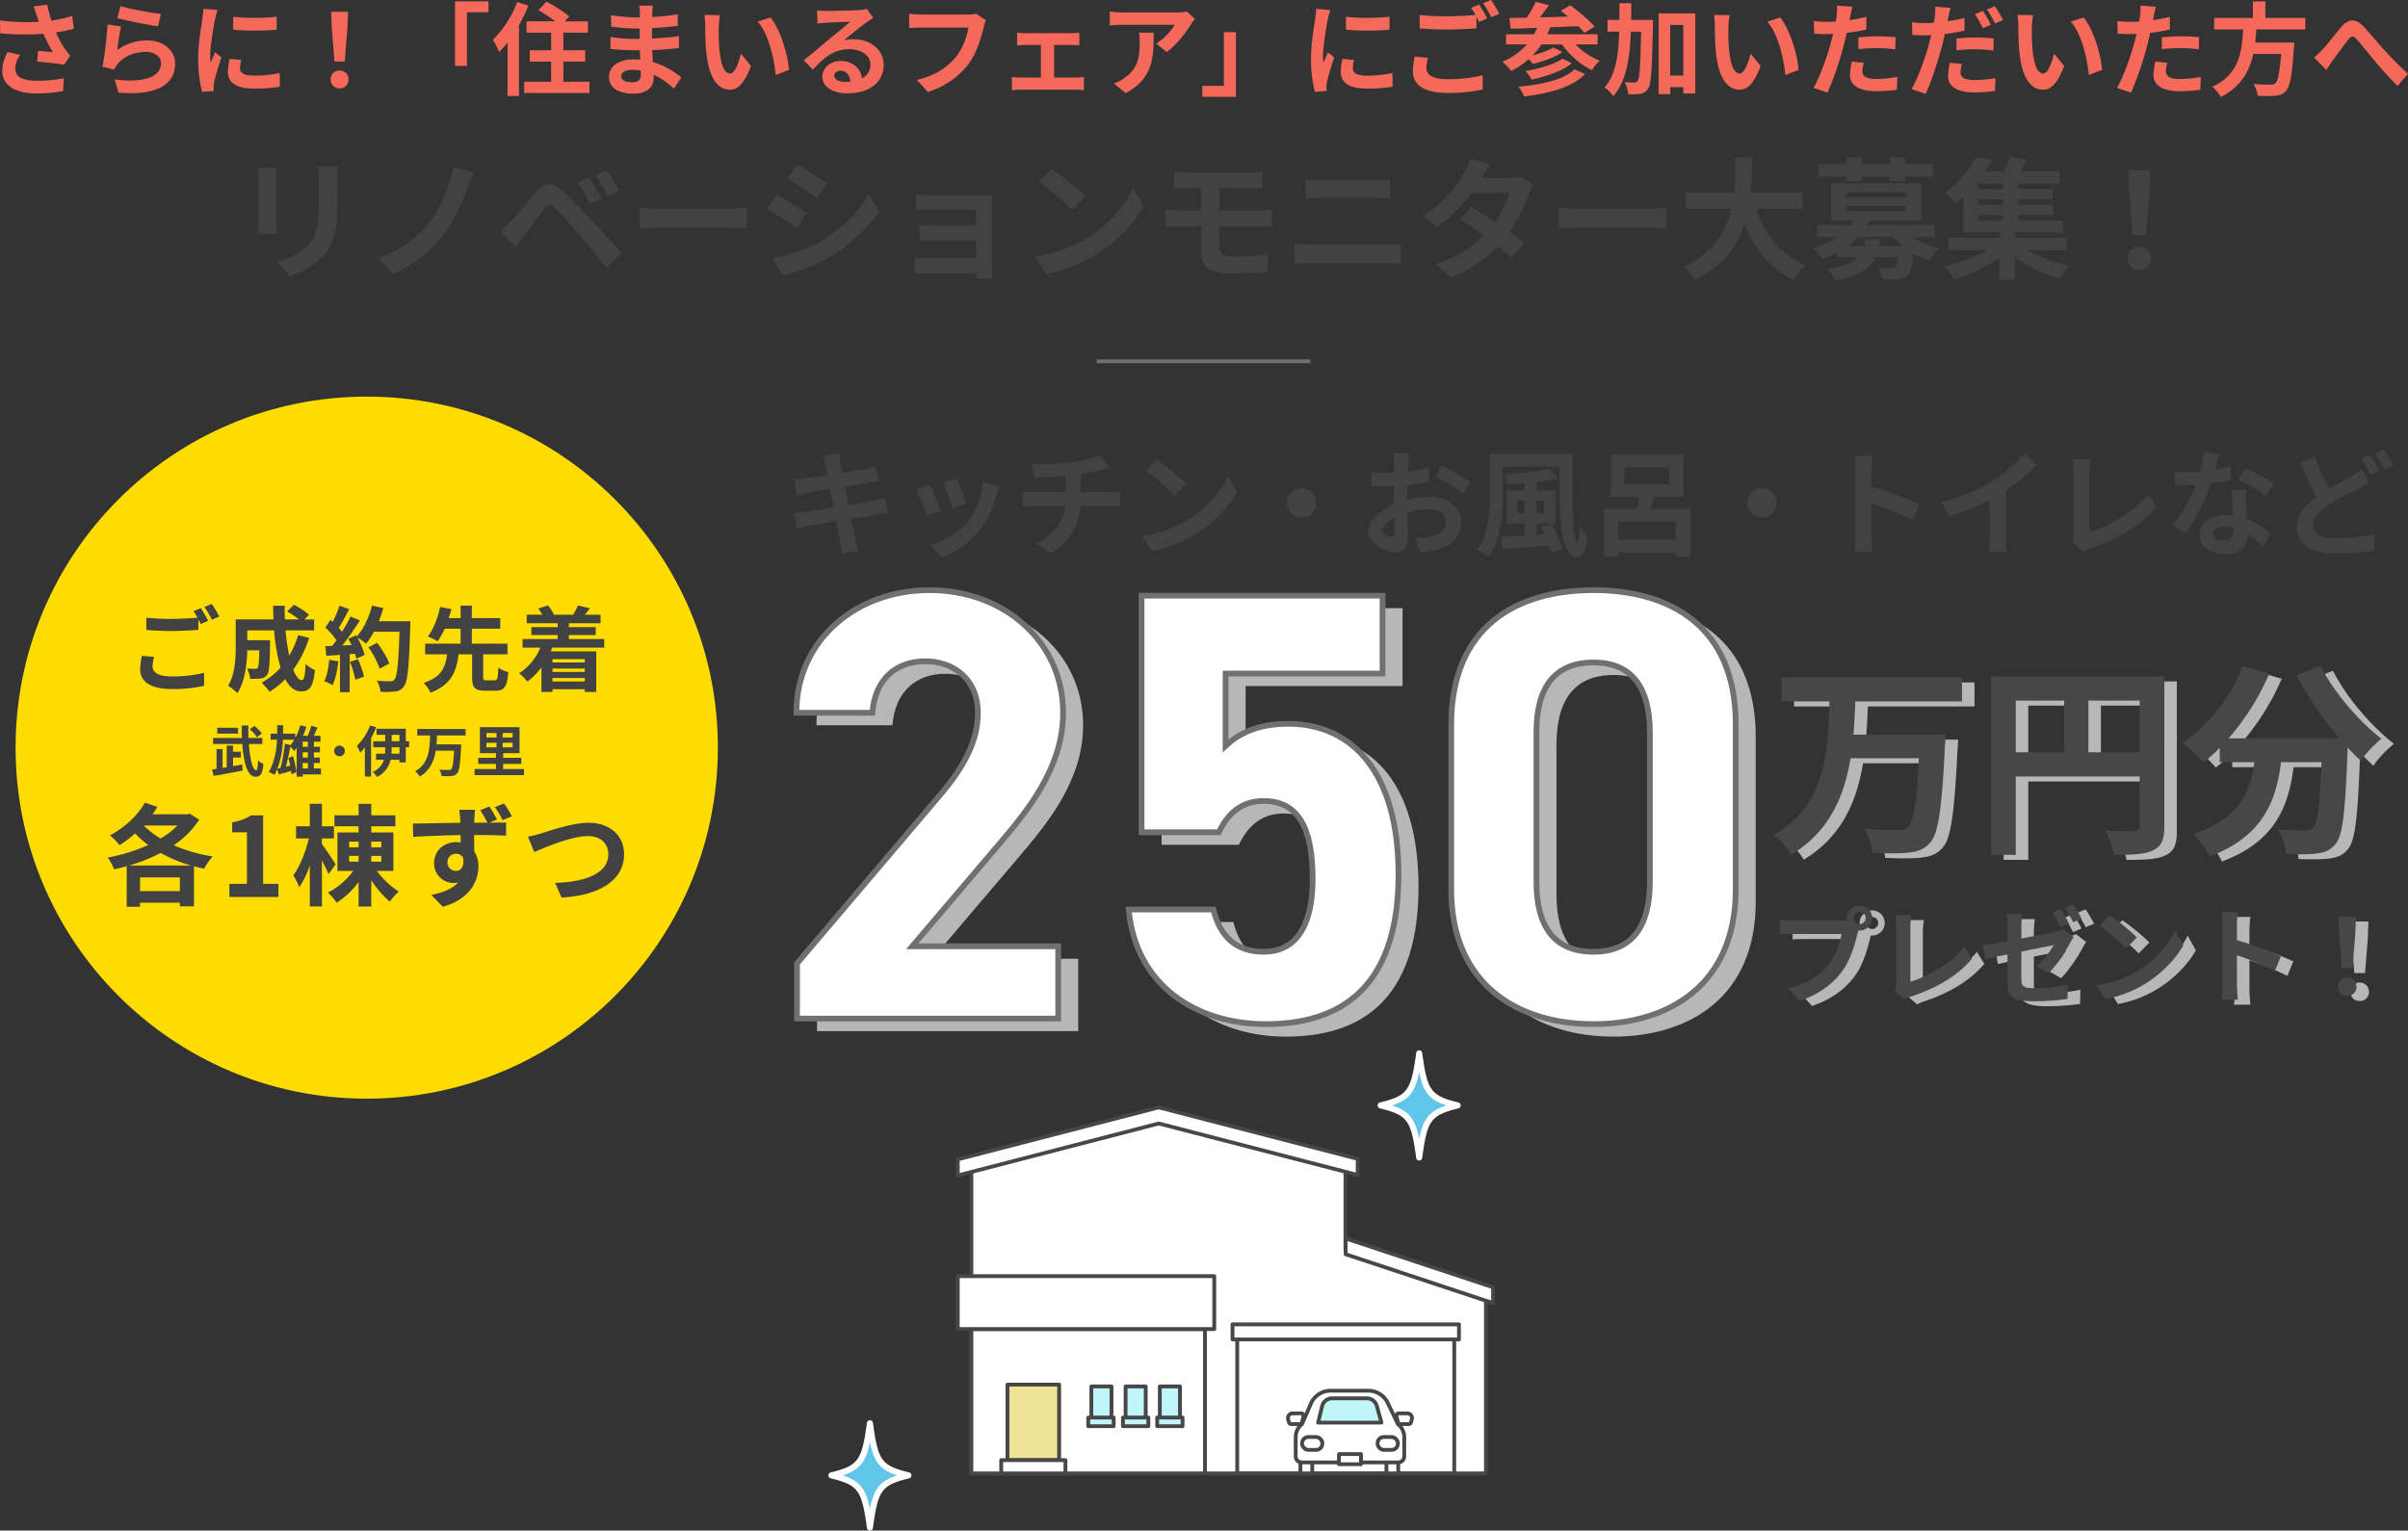 <svg xmlns="http://www.w3.org/2000/svg" xmlns:xlink="http://www.w3.org/1999/xlink" width="1261.559" height="802.113" viewBox="0 0 1261.559 802.113">
  <rect x="0" y="0" width="1261.559" height="802.113" fill="#333333" stroke="none"/>
  <defs>
    <clipPath id="clip-path">
      <rect id="長方形_4464" data-name="長方形 4464" width="282.491" height="193.879" fill="none"/>
    </clipPath>
    <clipPath id="clip-path-2">
      <rect id="長方形_4470" data-name="長方形 4470" width="282.491" height="193.879" fill="none" stroke="#474747" stroke-width="1"/>
    </clipPath>
    <clipPath id="clip-path-8">
      <rect id="長方形_4507" data-name="長方形 4507" width="43.509" height="57.828" fill="none"/>
    </clipPath>
  </defs>
  <g id="smonita" transform="translate(-2899 -18253.154)">
    <path id="パス_22978" data-name="パス 22978" d="M-461.4-53.544h-10.419a48.676,48.676,0,0,1,.414,6.9v13.11c0,10.764-.9,15.939-5.658,21.114-4.14,4.485-9.729,7.107-16.56,8.694l7.176,7.59c5.037-1.587,12.213-4.968,16.767-9.936,5.106-5.658,8-12.075,8-26.91V-46.644C-461.679-49.4-461.541-51.612-461.4-53.544Zm-32.016.552h-9.936a48.992,48.992,0,0,1,.276,5.313v23.253c0,2.07-.276,4.761-.345,6.072h10.005c-.138-1.587-.207-4.278-.207-6V-47.679C-493.626-49.887-493.557-51.405-493.419-52.992Zm103.155,2.484-10.764-2.76c-1.863,9.867-6.417,21.8-13.041,29.808a59.576,59.576,0,0,1-26.22,17.94l7.866,8.073c10.626-4.278,20.286-12.7,26.151-20.01,5.589-6.969,10.074-17.388,12.972-25.323A80.741,80.741,0,0,1-390.264-50.508Zm60.375,2.691-6,2.484a62.574,62.574,0,0,1,6.279,11.247l6.21-2.691A102.883,102.883,0,0,0-329.889-47.817Zm9.246-3.8-5.934,2.691a72.189,72.189,0,0,1,6.624,10.971l6-2.9A100.427,100.427,0,0,0-320.643-51.612Zm-55.752,31.947,8.28,8.556c1.242-1.794,2.9-4.209,4.485-6.417,2.76-3.726,7.659-10.557,10.35-14.007,2-2.484,3.45-2.622,5.658-.414,2.484,2.553,8.625,9.246,12.627,14.007,4.071,4.761,9.936,11.868,14.559,17.6l7.59-8.142C-318.159-14.145-325.2-21.8-329.82-26.7c-4.14-4.485-9.453-10-14.076-14.352-5.382-5.037-9.453-4.278-13.524.552-4.761,5.658-10.143,12.42-13.248,15.594C-372.807-22.839-374.325-21.321-376.395-19.665Zm72.933-12.282v10.833c2.553-.207,7.176-.345,11.109-.345H-255.3c2.9,0,6.417.276,8.073.345V-31.947c-1.794.138-4.83.414-8.073.414h-37.053C-295.941-31.533-300.978-31.74-303.462-31.947Zm82.593-22.7-5.037,7.59c4.554,2.553,11.73,7.245,15.594,9.936l5.175-7.659C-208.725-47.265-216.315-52.164-220.869-54.648ZM-233.7-5.658l5.175,9.108a83.96,83.96,0,0,0,23.046-8.556c11.316-6.486,21.045-15.249,27.462-24.771l-5.313-9.384c-5.52,9.867-15.111,19.32-26.841,25.875A74.765,74.765,0,0,1-233.7-5.658Zm2.208-33.258-5.037,7.659c4.623,2.415,11.8,7.107,15.732,9.8l5.037-7.728C-219.282-31.671-226.872-36.432-231.495-38.916Zm73-.069v8.349c1.656-.138,6-.276,8.556-.276h22.77v8.349h-22.011c-2.622,0-5.727-.069-7.521-.207v8.142c1.587-.069,4.9-.138,7.521-.138h22.011v9.177h-26.082a59.206,59.206,0,0,1-6-.276V2.622c1.173-.069,4-.207,5.934-.207h26.151c0,1.035,0,2.139-.069,2.76h8.694c0-1.242-.069-3.588-.069-4.692V-34.155c0-1.449,0-3.726.069-4.623-1.1.069-3.657.138-5.313.138h-26.082C-152.49-38.64-156.7-38.778-158.493-38.985ZM-87.561-52.44l-6.486,6.9a143.467,143.467,0,0,1,17.25,14.9l7.038-7.176C-73.761-42.021-82.731-49.2-87.561-52.44ZM-96.186-6.486l5.8,9.108a74.725,74.725,0,0,0,25.6-9.729C-53.682-13.8-44.5-23.322-39.261-32.637l-5.382-9.729C-48.99-33.051-57.96-22.494-69.759-15.525A71.117,71.117,0,0,1-96.186-6.486Zm72.864-44.229v8.625c2-.138,4.209-.207,6.693-.207h7.521v11.73H-20.355c-2.139,0-5.589-.207-7.521-.345v9.039c2.07-.138,5.52-.345,7.521-.345H-9.108V-8.9C-9.108-1.932-6,2.415,6.624,2.415c6.486,0,14.283-.276,18.768-.552l.621-9.315c-5.52.552-11.592.966-17.8.966-5.52,0-7.866-1.38-7.866-5.175V-22.218H21.39c1.518,0,4.623,0,6.555.207l-.069-8.832c-1.794.138-5.244.276-6.693.276H.345V-42.3H16.56c2.484,0,4.416.138,6.21.207v-8.625a51.458,51.458,0,0,1-6.21.345H-16.629C-19.113-50.37-21.321-50.577-23.322-50.715ZM45.54-46.851v10c2.346-.138,5.52-.276,8.142-.276h28.5c2.415,0,5.658.207,7.659.276v-10c-1.932.207-4.9.414-7.659.414H53.613C51.267-46.437,48.024-46.575,45.54-46.851Zm-5.8,33.741V-2.553c2.553-.207,5.934-.414,8.625-.414H87.975a74.953,74.953,0,0,1,7.59.414V-13.11a69.937,69.937,0,0,1-7.59.414H48.369C45.678-12.7,42.435-12.9,39.744-13.11ZM142.071-54.648l-10.005-3.1a28.557,28.557,0,0,1-3.174,7.176A64.068,64.068,0,0,1,106.95-27.6l7.452,5.727a82.989,82.989,0,0,0,18.216-17.871h19.734c-1.035,4.278-4,10.281-7.59,15.249-4.347-2.9-8.694-5.727-12.351-7.8l-6.141,6.279c3.519,2.208,8.073,5.313,12.558,8.625A58.618,58.618,0,0,1,113.5-2.415l8,6.969a64.925,64.925,0,0,0,24.7-16.353c2.829,2.277,5.382,4.416,7.245,6.141l6.555-7.8c-2-1.656-4.692-3.657-7.659-5.8a79.011,79.011,0,0,0,10.212-19.872,32.46,32.46,0,0,1,2.277-4.9L157.8-48.369a21.909,21.909,0,0,1-6,.759H137.793A74.337,74.337,0,0,1,142.071-54.648Zm36.087,22.7v10.833c2.553-.207,7.176-.345,11.109-.345H226.32c2.9,0,6.417.276,8.073.345V-31.947c-1.794.138-4.83.414-8.073.414H189.267C185.679-31.533,180.642-31.74,178.158-31.947Zm127.788.483v-8.487H278.829c.69-6.417.759-12.765.828-18.423h-8.97c-.069,5.658,0,11.937-.69,18.423H244.881v8.487h23.736C265.926-19.6,259.371-8.142,243.57-1.1a24.31,24.31,0,0,1,6.141,6.969c14.628-7.038,22.08-17.8,25.806-29.325C280.9-10.143,288.9-.069,301.392,5.8a33.022,33.022,0,0,1,6.072-7.728c-12.9-5.244-21.252-16.077-25.806-29.532Zm22.908-14.421h8V-48.3h14.766v2.415H359.7V-48.3h14.559v-6.486H359.7v-3.588h-8.073v3.588H336.858v-3.588h-8v3.588h-14.49V-48.3h14.49Zm10.005,30.36c-.207,1.311-.414,2.484-.69,3.588h-8.487a35.636,35.636,0,0,0,5.382-4.623h18.492a38.463,38.463,0,0,0,4.83,4.623H346.1a29.94,29.94,0,0,0,.621-3.588ZM328.785-32.913h31.05v2.76h-31.05Zm0-7.176h31.05V-37.4h-31.05ZM375.222-16.56v-6.348H339.894c.483-.828.9-1.656,1.311-2.484h26.91V-44.85h-47.2v19.458h11.8a25.885,25.885,0,0,1-1.656,2.484h-17.6v6.348h10.764a46.913,46.913,0,0,1-12.9,5.8,18.292,18.292,0,0,1,4.692,5.8,70.333,70.333,0,0,0,7.935-3.45v2.346h11.04c-2.691,2.829-7.452,4.83-15.939,6.141a22.9,22.9,0,0,1,3.933,6.279c12.489-2.484,18.285-6.417,21.183-12.42h11.8c-.345,2.9-.828,4.347-1.449,4.968a3.023,3.023,0,0,1-2.208.621c-1.173,0-3.864-.069-6.624-.345a15.183,15.183,0,0,1,2,6.417,77.744,77.744,0,0,0,8.28-.069,8.191,8.191,0,0,0,5.037-2c1.518-1.587,2.346-4.9,2.967-11.592a43.489,43.489,0,0,0,8.349,3.864,32.193,32.193,0,0,1,5.244-6.555,46.419,46.419,0,0,1-14.007-5.8Zm22.7-11.592h13.041v2.967H397.923Zm13.041-13.662H397.923v-2.829h13.041Zm0,8.28H397.923v-2.9h13.041ZM444.291-9.729v-6.555H417.174v-2.691H442.5v-6.21H418.83v-2.967h18.354v-5.382H418.83v-2.9h18.285v-5.382H418.83v-2.829H440.5v-6.348H419.865c1.242-1.932,2.553-4.14,3.726-6.348l-9.246-1.1a62.854,62.854,0,0,1-3.036,7.452h-9.8a70.04,70.04,0,0,0,3.726-5.934l-8.487-1.587A55.436,55.436,0,0,1,380.4-39.744a25.8,25.8,0,0,1,5.8,5.52c1.38-1.1,2.691-2.208,3.933-3.381v18.63H409.1v2.691H382.329v6.555h20.562a83.542,83.542,0,0,1-22.839,8.487A44.414,44.414,0,0,1,385.3,5.52,77.275,77.275,0,0,0,409.1-5.865v11.8h8.073V-6.141A76.38,76.38,0,0,0,440.841,5.175a32.914,32.914,0,0,1,5.106-6.555,81.327,81.327,0,0,1-22.08-8.349Zm34.5-8h7.038l1.863-23.6.345-10.281H476.583l.345,10.281ZM482.31.621a5.872,5.872,0,0,0,6.072-6.072,5.889,5.889,0,0,0-6.072-6.141,5.889,5.889,0,0,0-6.072,6.141A5.833,5.833,0,0,0,482.31.621Z" transform="translate(3537.424 18394)" fill="#424242"/>
    <path id="パス_22977" data-name="パス 22977" d="M-608.6-37.63c.318.9.636,2.014,1.06,3.233a110.949,110.949,0,0,1-20.352-.742l.106,6.784a142.123,142.123,0,0,0,22.631.212,69.648,69.648,0,0,0,4.982,9.593c-1.643-.106-5.141-.424-7.738-.636l-.53,5.618c4.452.371,11.13,1.06,14.1,1.643l3.286-4.77a33.42,33.42,0,0,1-2.862-3.551,58.05,58.05,0,0,1-4.717-8.639,70.489,70.489,0,0,0,9.434-1.908l-.848-6.678a79.813,79.813,0,0,1-10.865,2.438,61.976,61.976,0,0,1-2.226-8.321l-7.155.848C-609.606-40.757-609.023-38.849-608.6-37.63Zm-8.692,20.564-6.625-1.537c-1.8,3.6-2.809,6.625-2.809,9.858,0,7.632,6.837,11.819,17.649,11.872a74.77,74.77,0,0,0,14.257-1.272l.371-6.678a73.2,73.2,0,0,1-14.2,1.272c-7.261,0-11.236-1.908-11.236-6.36A12.768,12.768,0,0,1-617.291-17.066Zm52.523-25.6-1.7,6.36c4.134,1.06,15.953,3.551,21.306,4.24l1.59-6.466C-548.179-39.061-559.733-41.075-564.768-42.665Zm.318,10.653-7.1-1.007a195.535,195.535,0,0,1-2.65,22.154l6.095,1.537a12.843,12.843,0,0,1,1.961-3.074c3.339-4.028,8.745-6.254,14.734-6.254,4.611,0,7.9,2.544,7.9,5.989,0,6.731-8.427,10.6-24.327,8.427l2.014,6.943c22.048,1.855,29.68-5.565,29.68-15.211,0-6.413-5.406-12.137-14.681-12.137a25.944,25.944,0,0,0-15.635,5.035C-566.093-22.631-565.139-29.1-564.45-32.012Zm58.724-5.035v6.784a142.249,142.249,0,0,0,22.79,0V-37.1A108.985,108.985,0,0,1-505.726-37.047Zm4.24,22.631-6.1-.583a32.379,32.379,0,0,0-.9,6.89c0,5.459,4.4,8.692,13.515,8.692A75.059,75.059,0,0,0-481.293-.424l-.106-7.155A62.651,62.651,0,0,1-494.7-6.2c-5.406,0-7.42-1.431-7.42-3.763A17.989,17.989,0,0,1-501.486-14.416Zm-12.4-26.182-7.42-.636c-.053,1.7-.371,3.71-.53,5.194-.583,4.081-2.226,13.038-2.226,20.988A67.751,67.751,0,0,0-522,2.279l6.148-.424c-.053-.742-.106-1.59-.106-2.173a15.986,15.986,0,0,1,.265-2.491c.583-2.809,2.332-8.586,3.816-12.985l-3.286-2.6c-.742,1.749-1.59,3.6-2.385,5.406a25.571,25.571,0,0,1-.212-3.445c0-5.3,1.855-15.9,2.544-19.451C-515-36.835-514.312-39.485-513.888-40.6Zm61.215,26.977h5.406l1.431-18.126.265-7.9h-8.8l.265,7.9Zm2.7,14.1a4.51,4.51,0,0,0,4.664-4.664A4.524,4.524,0,0,0-449.97-8.9a4.524,4.524,0,0,0-4.664,4.717A4.481,4.481,0,0,0-449.97.477Zm78.016-45.633H-389.5v33.867h6.254V-39.432h11.289Zm15.052.371a56.39,56.39,0,0,1-12.773,19.822,40.831,40.831,0,0,1,3.286,6.413,51.624,51.624,0,0,0,4.4-4.982V4.452H-356v-37.1a85.953,85.953,0,0,0,4.929-10.229Zm24.168,41.764V-13.568h11.448V-19.5h-11.448v-9.222h12.879v-5.936h-12.137l2.332-2.65A74.187,74.187,0,0,0-341.638-45l-4.187,4.5a79.634,79.634,0,0,1,8.851,5.83h-15.052v5.936h12.879V-19.5H-350.33v5.936h11.183V-3.021h-14.1V2.915h34.185V-3.021Zm30.316-2.968c0-1.8,2.067-3.286,5.83-3.286a29.435,29.435,0,0,1,4.346.371c.053.954.053,1.7.053,2.279,0,3.074-1.855,3.869-4.664,3.869C-300.51-2.756-302.418-3.975-302.418-5.989Zm16.589-36.888h-7.155a21.305,21.305,0,0,1,.318,3.657v2.491h-2.067A98.949,98.949,0,0,1-307.824-37.9l.159,6.042a121.836,121.836,0,0,0,12.985.954h1.961c-.053,1.8-.053,3.71-.053,5.459h-2.544a93.652,93.652,0,0,1-12.773-1.007l.053,6.254c3.5.424,9.54.689,12.614.689h2.756c.053,1.59.106,3.286.212,4.929-1.06-.106-2.173-.159-3.286-.159-8.162,0-13.091,3.763-13.091,9.116,0,5.618,4.452,8.851,12.932,8.851,7,0,10.441-3.5,10.441-8,0-.583,0-1.219-.053-1.961A40.625,40.625,0,0,1-274.8.636l3.816-5.936a41.494,41.494,0,0,0-14.84-8c-.159-2.12-.265-4.293-.371-6.307,5.088-.159,9.222-.53,13.992-1.06l.053-6.254c-4.293.583-8.8,1.007-14.151,1.272v-5.459c5.141-.265,9.964-.742,13.462-1.166l.053-6.1A111.081,111.081,0,0,1-286.2-36.941c0-.848,0-1.643.053-2.173A35.8,35.8,0,0,1-285.829-42.877ZM-250.69-37.9-258.852-38a32.216,32.216,0,0,1,.424,5.406c0,3.233.053,9.434.583,14.31,1.484,14.2,6.519,19.451,12.349,19.451,4.24,0,7.579-3.233,11.077-12.455l-5.3-6.466c-1.007,4.24-3.127,10.441-5.618,10.441-3.339,0-4.929-5.247-5.671-12.879-.318-3.816-.371-7.791-.318-11.236A42.879,42.879,0,0,1-250.69-37.9Zm26.5,1.219-6.731,2.173c5.777,6.572,8.586,19.451,9.434,27.984l6.943-2.7C-215.127-17.331-219.155-30.581-224.19-36.676ZM-190.8-6.254c0-1.325,1.272-2.544,3.286-2.544,2.862,0,4.823,2.226,5.141,5.671a27.669,27.669,0,0,1-3.074.159C-188.627-2.968-190.8-4.293-190.8-6.254Zm-9.01-34.132.212,6.89c1.219-.159,2.915-.318,4.346-.424,2.809-.159,10.123-.477,12.826-.53-2.6,2.279-8.109,6.731-11.077,9.169-3.127,2.6-9.54,8-13.3,11.024l4.823,4.982c5.671-6.466,10.971-10.759,19.08-10.759,6.254,0,11.024,3.233,11.024,8a7.681,7.681,0,0,1-4.4,7.208c-.742-5.035-4.717-9.063-11.289-9.063-5.618,0-9.487,3.975-9.487,8.268,0,5.3,5.565,8.692,12.932,8.692,12.826,0,19.186-6.625,19.186-15,0-7.738-6.837-13.356-15.847-13.356a20.7,20.7,0,0,0-5.035.583c3.339-2.65,8.9-7.314,11.766-9.328,1.219-.9,2.491-1.643,3.71-2.438l-3.445-4.717a23.157,23.157,0,0,1-4.028.583c-3.021.265-14.363.477-17.172.477A36.779,36.779,0,0,1-199.81-40.386Zm88.457,5.088-5.194-3.339a17.766,17.766,0,0,1-4.187.424H-145.22c-1.749,0-4.77-.265-6.36-.424v7.473c1.378-.106,3.922-.212,6.307-.212h24.7a33.549,33.549,0,0,1-6.2,14.946c-4.293,5.353-10.282,9.964-20.776,12.455l5.777,6.307A42.4,42.4,0,0,0-120.469-12.3c4.4-5.883,6.731-14.1,7.95-19.292A23.15,23.15,0,0,1-111.353-35.3Zm16.324,6.572v6.678c1.166-.106,3.074-.212,4.187-.212h8.268V-5.194H-93.386a40.937,40.937,0,0,1-4.346-.318V1.431a31.305,31.305,0,0,1,4.346-.265h29.309a27.939,27.939,0,0,1,4.028.265V-5.512c-1.113.106-2.6.318-4.028.318H-75.631V-22.26h9.063c1.219,0,2.809.106,4.134.212v-6.678a36.078,36.078,0,0,1-4.134.265H-90.842A27.769,27.769,0,0,1-95.029-28.726Zm93.174-7.155L-6.042-39.8a27.333,27.333,0,0,1-5.406.477H-40.015a42.017,42.017,0,0,1-6.466-.53v7.367c2.491-.212,4.24-.371,6.466-.371H-12.4A31.518,31.518,0,0,1-22.154-23l5.512,4.4c5.194-3.71,10.229-10.388,12.72-14.522A26.686,26.686,0,0,1-1.855-35.881Zm-21.624,7.155h-7.685a29.381,29.381,0,0,1,.371,4.77c0,8.692-1.272,14.31-8,18.974a20.942,20.942,0,0,1-5.565,2.915l6.2,5.035C-23.744-4.77-23.479-15.582-23.479-28.726ZM2.014,4.876h17.6V-28.991H13.3V-.848H2.014Zm75.26-41.923v6.784a142.249,142.249,0,0,0,22.79,0V-37.1A108.985,108.985,0,0,1,77.274-37.047Zm4.24,22.631L75.419-15a32.38,32.38,0,0,0-.9,6.89c0,5.459,4.4,8.692,13.515,8.692A75.058,75.058,0,0,0,101.707-.424L101.6-7.579A62.651,62.651,0,0,1,88.3-6.2c-5.406,0-7.42-1.431-7.42-3.763A17.989,17.989,0,0,1,81.514-14.416ZM69.112-40.6l-7.42-.636c-.053,1.7-.371,3.71-.53,5.194C60.579-31.959,58.936-23,58.936-15.052A67.751,67.751,0,0,0,61,2.279l6.148-.424c-.053-.742-.106-1.59-.106-2.173a15.993,15.993,0,0,1,.265-2.491c.583-2.809,2.332-8.586,3.816-12.985l-3.286-2.6c-.742,1.749-1.59,3.6-2.385,5.406a25.57,25.57,0,0,1-.212-3.445c0-5.3,1.855-15.9,2.544-19.451C68-36.835,68.688-39.485,69.112-40.6Zm51.2,25.069-7-.636a38.727,38.727,0,0,0-1.007,7.632c0,7.314,6.1,11.4,18.232,11.4A81.273,81.273,0,0,0,148.93,1.007l-.053-7.42a75.5,75.5,0,0,1-18.6,2.067c-7.632,0-10.865-2.385-10.865-5.83A19.863,19.863,0,0,1,120.31-15.529ZM147.022-43.46l-4.187,1.7A39.109,39.109,0,0,1,145.114-38c-4.081.371-9.8.689-14.84.689A124.348,124.348,0,0,1,115.858-38v7.049c4.293.318,8.9.583,14.469.583,5.035,0,11.607-.371,15.317-.636v-5.936c.477.9.954,1.8,1.325,2.6l4.293-1.855A78.254,78.254,0,0,0,147.022-43.46Zm6.307-2.385-4.24,1.7a56.193,56.193,0,0,1,4.293,7.314l4.24-1.8A75.677,75.677,0,0,0,153.329-45.845ZM197-9.54c-5.618,5.459-17.066,8.056-29.362,9.116a19.144,19.144,0,0,1,2.915,5.141c13.409-1.643,25.122-4.77,32.012-11.766Zm-6.307-5.565c-4.187,3.021-12.508,5.353-19.5,6.519a17.492,17.492,0,0,1,3.339,4.452c7.738-1.643,15.953-4.452,21.147-8.586Zm18.391-7.473v-5.3H182.744a38.029,38.029,0,0,0,1.59-3.657c4.77-.159,9.805-.371,14.681-.583a34.079,34.079,0,0,1,3.127,3.5l5.406-3.233c-2.756-3.339-8.427-8.056-12.773-11.236l-4.982,2.915c1.219.9,2.491,1.908,3.763,3.021-4.982.159-9.964.265-14.681.424,1.59-2.014,3.233-4.293,4.717-6.413l-6.943-1.749a53.257,53.257,0,0,1-4.717,8.321c-3.339.053-6.413.106-9.063.159l.689,5.618c3.975-.106,8.692-.265,13.886-.477-.53,1.166-1.06,2.332-1.643,3.392H161.12v5.3h10.918a34.6,34.6,0,0,1-12.826,9.063,30.579,30.579,0,0,1,4.611,4.876,43.566,43.566,0,0,0,9.169-6.2c.795.795,1.59,1.749,2.173,2.438,5.194-1.166,11.395-3.286,15.529-6.2l-4.876-2.332c-2.491,1.59-6.784,3.074-10.812,4.134a41.521,41.521,0,0,0,4.717-5.777h10.759A42.067,42.067,0,0,0,206.117-9.063a24.657,24.657,0,0,1,4.081-4.982,36.173,36.173,0,0,1-12.614-8.533Zm17.6-12.826c.053-2.862.053-5.777.053-8.745h-6.2c0,3.021,0,5.936-.053,8.745h-6.2v6.148h6.148c-.371,12.4-1.8,22.525-7.738,29.256A16.605,16.605,0,0,1,217.3,4.611c6.837-7.844,8.692-19.716,9.222-33.867h5.353c-.318,17.7-.742,24.274-1.749,25.705a1.921,1.921,0,0,1-1.8.954c-1.007,0-2.915-.053-5.035-.212a15.2,15.2,0,0,1,1.8,6.307,29.867,29.867,0,0,0,6.413-.212,5.641,5.641,0,0,0,4.081-2.7c1.643-2.438,2.014-10.547,2.491-33.125.053-.8.053-2.862.053-2.862Zm20.458,29.15V-32.807h6.837V-6.254Zm-6.1-32.6V3.5h6.1V-.159h6.837V3.127h6.307V-38.849Zm37.206.954L270.088-38a32.216,32.216,0,0,1,.424,5.406c0,3.233.053,9.434.583,14.31,1.484,14.2,6.519,19.451,12.349,19.451,4.24,0,7.579-3.233,11.077-12.455l-5.3-6.466c-1.007,4.24-3.127,10.441-5.618,10.441-3.339,0-4.929-5.247-5.671-12.879-.318-3.816-.371-7.791-.318-11.236A42.879,42.879,0,0,1,278.25-37.9Zm26.5,1.219L298.019-34.5c5.777,6.572,8.586,19.451,9.434,27.984l6.943-2.7C313.813-17.331,309.785-30.581,304.75-36.676Zm43.831,23.744-6.307-.636a37.062,37.062,0,0,0-.954,7.1c0,5.353,4.823,8.427,13.727,8.427a85.079,85.079,0,0,0,10.812-.742l.265-6.784A62.2,62.2,0,0,1,355.1-4.452c-5.671,0-7.261-1.749-7.261-4.081A18.159,18.159,0,0,1,348.581-12.932Zm-5.989-29.362-8.109-.636a27.17,27.17,0,0,1-.159,5.353q-.159,1.272-.477,3.021-2.465.159-4.77.159a52.45,52.45,0,0,1-6.678-.424l.159,6.625c1.855.106,3.869.212,6.413.212,1.113,0,2.279-.053,3.5-.106-.318,1.537-.742,3.021-1.113,4.452-1.961,7.42-5.989,18.55-9.169,23.85L329.554,2.7a164.694,164.694,0,0,0,8.427-24.539c.583-2.173,1.113-4.5,1.59-6.784a97.569,97.569,0,0,0,10.335-1.749v-6.625c-2.915.689-5.883,1.272-8.851,1.7.159-.742.318-1.431.424-2.014C341.691-38.478,342.168-40.863,342.592-42.294Zm3.127,16.006v6.2a91.062,91.062,0,0,1,10.229-.53,77.7,77.7,0,0,1,9.116.636l.159-6.36a93.2,93.2,0,0,0-9.328-.477C352.5-26.818,348.687-26.553,345.719-26.288Zm54.272,13.939-6.36-.583a36.076,36.076,0,0,0-.9,7.1c0,5.353,4.823,8.427,13.727,8.427a76.064,76.064,0,0,0,10.812-.8l.265-6.731a61.994,61.994,0,0,1-11.024,1.06c-5.671,0-7.261-1.749-7.261-4.081A18.583,18.583,0,0,1,399.991-12.349ZM394-41.711l-8.109-.636a27.616,27.616,0,0,1-.159,5.406q-.159,1.272-.477,3.021-2.464.159-4.77.159a51.873,51.873,0,0,1-6.678-.424l.159,6.625c1.855.106,3.816.212,6.413.212,1.113,0,2.279-.053,3.5-.106-.371,1.484-.742,3.021-1.113,4.452-1.961,7.42-5.989,18.5-9.169,23.85l7.367,2.491c2.968-6.307,6.466-17.119,8.427-24.539.583-2.173,1.113-4.558,1.59-6.837a97.568,97.568,0,0,0,10.335-1.749v-6.625c-2.915.689-5.936,1.272-8.9,1.7.159-.689.318-1.378.424-1.961C393.048-37.842,393.578-40.227,394-41.711Zm3.127,16.059v6.2a79.317,79.317,0,0,1,10.229-.583,77.07,77.07,0,0,1,9.116.689l.159-6.36a93.2,93.2,0,0,0-9.328-.477A101.038,101.038,0,0,0,397.129-25.652Zm13.833-14.522-4.187,1.749a59.343,59.343,0,0,1,4.134,7.367l4.24-1.855A72.9,72.9,0,0,0,410.962-40.174Zm6.254-2.385-4.187,1.7a56.188,56.188,0,0,1,4.293,7.314l4.187-1.8A58.505,58.505,0,0,0,417.216-42.559ZM437.25-37.9,429.088-38a32.216,32.216,0,0,1,.424,5.406c0,3.233.053,9.434.583,14.31,1.484,14.2,6.519,19.451,12.349,19.451,4.24,0,7.579-3.233,11.077-12.455l-5.3-6.466c-1.007,4.24-3.127,10.441-5.618,10.441-3.339,0-4.929-5.247-5.671-12.879-.318-3.816-.371-7.791-.318-11.236A42.879,42.879,0,0,1,437.25-37.9Zm26.5,1.219L457.019-34.5c5.777,6.572,8.586,19.451,9.434,27.984l6.943-2.7C472.813-17.331,468.785-30.581,463.75-36.676Zm43.831,23.744-6.307-.636a37.062,37.062,0,0,0-.954,7.1c0,5.353,4.823,8.427,13.727,8.427a85.078,85.078,0,0,0,10.812-.742l.265-6.784A62.2,62.2,0,0,1,514.1-4.452c-5.671,0-7.261-1.749-7.261-4.081A18.159,18.159,0,0,1,507.581-12.932Zm-5.989-29.362-8.109-.636a27.17,27.17,0,0,1-.159,5.353q-.159,1.272-.477,3.021-2.465.159-4.77.159a52.45,52.45,0,0,1-6.678-.424l.159,6.625c1.855.106,3.869.212,6.413.212,1.113,0,2.279-.053,3.5-.106-.318,1.537-.742,3.021-1.113,4.452-1.961,7.42-5.989,18.55-9.169,23.85L488.554,2.7a164.694,164.694,0,0,0,8.427-24.539c.583-2.173,1.113-4.5,1.59-6.784a97.569,97.569,0,0,0,10.335-1.749v-6.625c-2.915.689-5.883,1.272-8.851,1.7.159-.742.318-1.431.424-2.014C500.691-38.478,501.168-40.863,501.592-42.294Zm3.127,16.006v6.2a91.063,91.063,0,0,1,10.229-.53,77.7,77.7,0,0,1,9.116.636l.159-6.36a93.2,93.2,0,0,0-9.328-.477C511.5-26.818,507.687-26.553,504.719-26.288Zm75.154-4.134v-6.042H558.938V-45.1h-6.519v8.639h-20.3v6.042h15.158C546.695-19.08,545.476-7,531.166-.371a20.148,20.148,0,0,1,4.452,5.353c10.6-5.353,15-13.621,17.013-22.578h14.575c-.742,9.646-1.7,14.257-3.074,15.423a3.4,3.4,0,0,1-2.544.689c-1.537,0-5.247,0-8.9-.371a14.667,14.667,0,0,1,2.226,6.2,72.593,72.593,0,0,0,9.063,0c2.491-.212,4.134-.742,5.724-2.438,2.12-2.332,3.233-8.268,4.187-22.684a25.784,25.784,0,0,0,.212-2.756H553.638c.265-2.279.424-4.611.583-6.89Zm4.558,14.628L590.9-9.169c.9-1.378,2.12-3.286,3.339-5.035,2.279-3.021,6.042-8.268,8.162-10.918,1.537-1.961,2.544-2.226,4.4-.159,2.491,2.809,6.466,7.844,9.752,11.766,3.339,3.922,7.844,9.063,11.66,12.667l5.459-6.36c-5.035-4.505-9.54-9.275-12.932-12.985-3.127-3.392-7.367-8.851-10.971-12.349-3.869-3.763-7.314-3.392-11.024.795-3.286,3.816-7.367,9.275-9.8,11.819A35.468,35.468,0,0,1,584.431-15.794Z" transform="translate(3526.891 18299)" fill="#f4695a"/>
    <g id="グループ_10687" data-name="グループ 10687" transform="translate(-126.835 17.006)">
      <path id="パス_22982" data-name="パス 22982" d="M-301.349-31c.181.965.6,2.955,1.086,5.488-5.187.844-9.831,1.508-11.942,1.749-1.87.241-3.679.362-5.609.422l1.628,8.323c2.051-.543,3.619-.844,5.549-1.267,1.87-.3,6.514-1.086,11.821-1.93.543,3.076,1.206,6.453,1.809,9.71-6.091.965-11.7,1.87-14.475,2.232-1.93.241-4.644.6-6.272.663l1.689,8.082c1.387-.362,3.438-.784,6.031-1.267s8.263-1.447,14.414-2.473c.965,5.066,1.749,9.228,2.051,10.977.362,1.749.543,3.86.844,6.091l8.685-1.568c-.543-1.93-1.146-4.1-1.568-5.91-.362-1.87-1.206-5.91-2.171-10.856,5.307-.844,10.193-1.628,13.087-2.111,2.292-.362,4.765-.784,6.393-.9l-1.628-7.961c-1.568.482-3.8.965-6.152,1.447-2.714.543-7.66,1.387-13.088,2.292-.663-3.317-1.267-6.634-1.87-9.65,5.006-.784,9.59-1.508,12.062-1.93,1.809-.241,4.222-.6,5.549-.724l-1.447-7.9c-1.447.422-3.739.9-5.669,1.267-2.171.422-6.755,1.146-11.881,1.99-.483-2.714-.844-4.7-.965-5.549-.3-1.447-.482-3.5-.663-4.7l-8.5,1.387C-302.133-34.134-301.711-32.747-301.349-31Zm68.815,7.237-7.177,2.352a100.457,100.457,0,0,1,4.885,13.389l7.237-2.533C-228.433-13.327-231.388-21.167-232.534-23.761Zm22.255,4.4-8.444-2.714c-.724,7.539-3.619,15.56-7.72,20.687-5.006,6.272-13.389,10.856-20.023,12.605l6.333,6.453a47.1,47.1,0,0,0,20.2-14.957,48.63,48.63,0,0,0,8.2-17.671C-211.365-16.161-211-17.428-210.279-19.358Zm-36.247-1.206-7.237,2.593a121.819,121.819,0,0,1,5.488,13.932l7.358-2.774C-242.123-10.191-245.018-17.488-246.526-20.564Zm53.074-10.675,1.87,7c4.041-.121,10.374-.3,16.163-.784v8.564h-17.008a52.5,52.5,0,0,1-5.549-.362v7.78c1.568-.121,3.8-.241,5.669-.241h16.586c-1.146,8.926-5.971,15.379-15.138,19.6l7.66,5.247C-173.007,9.411-168.664.846-167.76-9.286h15.621c1.628,0,3.679.121,5.307.241v-7.78c-1.327.121-4.161.362-5.488.362h-15.2v-9.589a97.363,97.363,0,0,0,10.132-1.99c1.025-.241,2.593-.663,4.644-1.146l-4.946-6.634c-3.016,1.387-9.167,2.774-15.2,3.619A142.323,142.323,0,0,1-193.452-31.239Zm65.619-2.533-5.669,6.031a125.4,125.4,0,0,1,15.078,13.027l6.152-6.272A121.81,121.81,0,0,0-127.834-33.772ZM-135.373,6.4l5.066,7.961a65.315,65.315,0,0,0,22.375-8.5C-98.221,0-90.2-8.321-85.616-16.463l-4.7-8.5c-3.8,8.142-11.64,17.37-21.953,23.461A62.162,62.162,0,0,1-135.373,6.4ZM-51.9-18.574a7.774,7.774,0,0,0-7.72,7.72,7.774,7.774,0,0,0,7.72,7.72,7.774,7.774,0,0,0,7.72-7.72A7.774,7.774,0,0,0-51.9-18.574ZM4.549-36.908H-3.774A48.538,48.538,0,0,1-3.352-31.6c0,1.025,0,2.774-.06,4.885-1.206.06-2.412.121-3.5.121a66.878,66.878,0,0,1-8.323-.482l.121,7.3a73.942,73.942,0,0,0,8.444.3c.965,0,2.051-.06,3.2-.121v5.066c0,1.387,0,2.835.06,4.282-7.418,3.2-13.449,8.685-13.449,13.932,0,6.393,8.263,11.459,14.113,11.459,3.981,0,6.634-1.99,6.634-9.469,0-2.051-.121-6.755-.241-11.519A40.662,40.662,0,0,1,14.983-7.537c5.247,0,8.866,2.412,8.866,6.514,0,4.4-3.86,6.815-8.745,7.72a46.44,46.44,0,0,1-7.418.422L10.46,14.9a55.221,55.221,0,0,0,7.9-.965c9.589-2.412,13.329-7.78,13.329-14.9,0-8.323-7.3-13.148-16.586-13.148a49.974,49.974,0,0,0-11.58,1.568v-2.232c0-1.749,0-3.619.06-5.428,3.92-.482,8.082-1.086,11.519-1.87l-.181-7.479a73.864,73.864,0,0,1-11.1,2.171c.06-1.508.121-2.955.181-4.282C4.127-33.229,4.368-35.823,4.549-36.908Zm17.189,6.514-3.317,5.85c3.739,1.809,11.64,6.333,14.535,8.805l3.619-6.152A126.03,126.03,0,0,0,21.738-30.395ZM-9.443,3.38c0-2.111,2.473-4.584,6.152-6.574.121,3.257.181,6.031.181,7.539,0,2.051-.844,2.533-1.93,2.533C-6.608,6.878-9.443,5.249-9.443,3.38ZM61.121-5.486V-12.12h3.92v6.634ZM75.174-12.12v6.634h-3.92V-12.12ZM73.726,1.811c.663,1.146,1.267,2.412,1.87,3.739l-4.342.3V-.058h9.77v-17.49h-9.77v-4.282a76.968,76.968,0,0,0,11.158-2.051l-4.7-5.126c-5.669,1.568-15.138,2.533-23.461,3.016a24.869,24.869,0,0,1,1.749,5.307c2.895-.121,5.971-.241,9.047-.543v3.679H55.693V-.058h9.348V6.214c-4.584.3-8.745.543-12.062.663l.482,6.453c6.634-.543,15.621-1.267,24.366-2.051a38.326,38.326,0,0,1,1.086,4.1l5.85-1.93C84.039,9.772,81.627,4.224,79.154.062Zm-26.9-38.418v20.988c0,9.047-.543,21.109-6.634,29.251a25.51,25.51,0,0,1,5.79,3.86c6.695-8.805,7.66-23.1,7.66-33.111V-29.912H83.255c0,25.693.121,47.224,8.866,47.224,3.679,0,5.066-3.317,5.73-10.615A35.252,35.252,0,0,1,93.87,1.088c-.06,4.765-.482,8.444-1.025,8.444-2.895,0-2.895-22.436-2.593-46.138ZM113.954,8.446V-1.084H144.23V8.446Zm3.257-38h23.461v8.926H117.21ZM131.022-7.838c.6-1.93,1.206-4.041,1.87-6.152H148.21V-36.124H110.094V-13.99H124.93c-.3,2.051-.724,4.161-1.086,6.152H106.535v25.15h7.418V15.2H144.23v2.051h7.72V-7.838Zm58.321-10.735a7.774,7.774,0,0,0-7.72,7.72,7.774,7.774,0,0,0,7.72,7.72,7.774,7.774,0,0,0,7.72-7.72A7.774,7.774,0,0,0,189.343-18.574ZM238.436,6.274a66.241,66.241,0,0,1-.6,8.444h9.409c-.241-2.473-.543-6.695-.543-8.444V-10.794a174.2,174.2,0,0,1,21.772,8.986l3.438-8.323a196.978,196.978,0,0,0-25.21-9.348V-28.4a65.573,65.573,0,0,1,.543-7.237h-9.409a41.866,41.866,0,0,1,.6,7.237ZM283.549-11.4l3.8,7.6a120.85,120.85,0,0,0,21.29-8.685v19.3a67.544,67.544,0,0,1-.422,7.9h9.529a41.461,41.461,0,0,1-.543-7.9V-17.548a110.623,110.623,0,0,0,16.224-13.088l-6.514-6.212A77.319,77.319,0,0,1,309.9-22.192,96.981,96.981,0,0,1,283.549-11.4ZM351.881,9.652l5.73,4.946a15.567,15.567,0,0,1,3.558-1.628C375.4,8.325,387.887,1.148,396.15-8.743l-4.282-6.815C384.148-6.15,370.7,1.57,360.868,4.4V-26.957a44.118,44.118,0,0,1,.6-6.875H352a38.532,38.532,0,0,1,.663,6.875V5.732A7.877,7.877,0,0,1,351.881,9.652ZM428.9-36.486l-8.323-.844a50.716,50.716,0,0,1-1.628,10.072c-1.87.181-3.679.241-5.488.241a76.192,76.192,0,0,1-8.021-.422l.543,7c2.593.181,5.066.241,7.539.241,1.025,0,2.051,0,3.136-.06a95.022,95.022,0,0,1-12.3,21.29l7.3,3.739c4.885-6.815,10.012-17.37,12.907-25.813a104.633,104.633,0,0,0,10.554-2.111l-.241-7a73.939,73.939,0,0,1-8.142,1.93C427.632-31.48,428.416-34.556,428.9-36.486ZM425.762,5.249c0-2.111,2.232-3.679,5.73-3.679a21.667,21.667,0,0,1,4.885.6V3.38c0,3.317-1.267,5.609-5.428,5.609C427.632,8.988,425.762,7.481,425.762,5.249Zm17.249-22.979h-7.539c.121,3.679.422,9.047.663,13.51-1.387-.121-2.714-.241-4.161-.241-8.383,0-13.329,4.523-13.329,10.434,0,6.634,5.91,9.951,13.389,9.951,8.564,0,11.64-4.342,11.64-9.951v-.6a51.13,51.13,0,0,1,8.142,6.453l4.041-6.453a39.44,39.44,0,0,0-12.484-7.72c-.121-3.016-.3-5.91-.362-7.66C442.951-12.663,442.83-15.2,443.011-17.729Zm10.374,3.2,4.282-6.333a103.887,103.887,0,0,0-14.9-8.2L438.91-23.1A87.046,87.046,0,0,1,453.385-14.533ZM478.957-35.1l-7.6,3.076c2.714,6.333,5.609,12.846,8.383,17.973-5.79,4.282-10.012,9.228-10.012,15.862,0,10.434,9.107,13.811,21.109,13.811a111.254,111.254,0,0,0,19.36-1.568l.121-8.624A101.682,101.682,0,0,1,490.657,7.6c-8.383,0-12.605-2.292-12.605-6.634,0-4.222,3.377-7.66,8.383-10.977a145.8,145.8,0,0,1,14.957-8.082c2.171-1.086,4.1-2.111,6.031-3.2l-3.8-7.117a45.339,45.339,0,0,1-5.609,3.619c-2.835,1.628-7.117,3.8-11.519,6.393A133.865,133.865,0,0,1,478.957-35.1Zm29.13-.9-4.765,1.93a72.175,72.175,0,0,1,4.7,8.383l4.885-2.051A89.042,89.042,0,0,0,508.087-36Zm7.177-2.774-4.765,1.99a71.15,71.15,0,0,1,4.825,8.323l4.825-2.051A95,95,0,0,0,515.264-38.778Z" transform="translate(3759.569 18510.602)" fill="#424242"/>
      <g id="グループ_10638" data-name="グループ 10638" transform="translate(3443.067 18545.428)">
        <g id="グループ_9989" data-name="グループ 9989" transform="translate(10.489 6.555)">
          <path id="パス_22988" data-name="パス 22988" d="M-22.5-49.845V-62.424H-117v12.579h25.05c-.753,25.91-1.613,54.508-29.243,69.99a38.259,38.259,0,0,1,9.246,10.321c20-12.041,27.738-30.641,31.071-50.53h35.8c-1.183,23.007-2.9,33.543-5.7,36.231-1.4,1.183-2.8,1.4-5.053,1.4-3.225,0-10.536,0-17.954-.645A30.729,30.729,0,0,1-69.268,29.5c7.1.323,14.514.43,18.707-.108,4.838-.538,8.278-1.613,11.5-5.376,4.193-4.73,6.021-17.739,7.633-50.745.215-1.613.323-5.7.323-5.7H-79.374c.538-5.806.753-11.719.968-17.417ZM43.726-23.182V-50.275H70.6v27.093ZM5.667-50.275H31.04v27.093H5.667ZM83.505-62.961H-7.234V30.573h12.9V-10.5H70.6V15.522c0,1.828-.753,2.473-2.8,2.58-2.15,0-9.138.108-15.267-.323a52.257,52.257,0,0,1,4.623,12.794c9.569,0,16.019-.215,20.32-2.365,4.515-2.043,6.021-5.591,6.021-12.579Zm69.237-.538a182.572,182.572,0,0,0,22.47,33.006H117.156a128.943,128.943,0,0,0,21.287-33.866l-13.761-3.978C118.231-52,106.405-37.159,92.966-28.128a76.886,76.886,0,0,1,10.966,10.321,81,81,0,0,0,8.6-7.741v7.526H130.7c-2.15,15.7-7.741,29.781-32.038,37.629a42.834,42.834,0,0,1,8.493,11.826C135,21,141.991,2.62,144.679-18.022h21.18c-.968,22.47-2.15,32.038-4.3,34.3-1.183,1.29-2.365,1.505-4.3,1.505-2.688,0-8.278-.108-14.191-.538a30.891,30.891,0,0,1,4.193,12.9c6.343.215,12.579.215,16.234-.323,4.193-.538,7.1-1.613,9.784-5.053,3.763-4.515,5.053-17.2,6.236-49.67v-.753c2.365,2.473,4.623,4.838,6.881,6.881a61.24,61.24,0,0,1,10.859-11.5c-11.719-9.031-25.158-24.62-31.931-38.274Z" transform="translate(629.229 104.227)" fill="#d8d8d8" opacity="0.8"/>
          <path id="パス_22987" data-name="パス 22987" d="M-83.1-29.087A3.2,3.2,0,0,1-79.9-32.281a3.185,3.185,0,0,1,3.139,3.194A3.173,3.173,0,0,1-79.9-25.949,3.185,3.185,0,0,1-83.1-29.087Zm-3.414,0a6.1,6.1,0,0,0,.11,1.046,23.76,23.76,0,0,1-3.139.22h-25.5a61.314,61.314,0,0,1-6.553-.441V-20.5c1.377-.11,4.02-.22,6.553-.22h25.606A34.6,34.6,0,0,1-95.874-5.188C-100.334.428-106.557,5.219-117.46,7.752l6,6.608c9.8-3.194,17.181-8.645,22.137-15.253,4.626-6.112,6.993-14.648,8.26-20.044.165-.5.275-1.046.441-1.652a3.14,3.14,0,0,0,.716.055,6.6,6.6,0,0,0,6.553-6.553A6.616,6.616,0,0,0-79.9-35.7,6.627,6.627,0,0,0-86.513-29.087ZM-61.567,9.074l5.231,4.515A14.213,14.213,0,0,1-53.087,12.1c13-4.24,24.395-10.793,31.939-19.824l-3.91-6.223c-7.049,8.59-19.328,15.639-28.3,18.227V-24.352a40.278,40.278,0,0,1,.551-6.278h-8.645a35.183,35.183,0,0,1,.606,6.278V5.495A7.192,7.192,0,0,1-61.567,9.074Zm86.95-42.842-4.405,1.817a70.113,70.113,0,0,1,4.35,7.654l4.405-1.927C28.687-28.261,26.76-31.731,25.383-33.768Zm6.5-2.478-4.35,1.817a64.254,64.254,0,0,1,4.405,7.544l4.405-1.872A86.128,86.128,0,0,0,31.881-36.246ZM-2.481,5c0,6.5,1.817,9.527,14.317,9.527a129.62,129.62,0,0,0,17.126-1.211l.22-7.434A95.114,95.114,0,0,1,11.782,7.7c-6,0-6.993-1.211-6.993-4.626V-11.521c7.764-1.542,15.2-3.029,16.905-3.359A47.441,47.441,0,0,1,12.938-3.757L19-.177c3.965-3.855,8.976-11.454,11.4-16.024.5-.991,1.267-2.2,1.762-2.974l-5.286-4.13a16.121,16.121,0,0,1-3.91,1.322c-2.478.551-10.187,2.148-18.172,3.634v-6.443a45.456,45.456,0,0,1,.5-6.333h-8.2a46.354,46.354,0,0,1,.441,6.333v7.819c-5.452.991-10.3,1.817-12.941,2.148l1.377,7.214c2.313-.551,6.663-1.432,11.564-2.423ZM51.1-30.574l-5.176,5.507A114.5,114.5,0,0,1,59.69-13.173L65.306-18.9A111.217,111.217,0,0,0,51.1-30.574ZM44.216,6.1l4.626,7.269A59.635,59.635,0,0,0,69.271,5.6C78.137.263,85.461-7.336,89.646-14.77l-4.3-7.764C81.882-15.1,74.723-6.675,65.306-1.113A56.756,56.756,0,0,1,44.216,6.1Zm65.97-.11a60.483,60.483,0,0,1-.551,7.709h8.59c-.22-2.258-.5-6.112-.5-7.709V-9.594a159.055,159.055,0,0,1,19.879,8.2l3.139-7.6a179.85,179.85,0,0,0-23.018-8.535v-8.15a59.87,59.87,0,0,1,.5-6.608h-8.59a38.225,38.225,0,0,1,.551,6.608Zm62.5-8.866H178.3l1.487-18.833.275-8.2h-9.141l.275,8.2Zm2.808,14.648a4.686,4.686,0,0,0,4.846-4.846,4.846,4.846,0,1,0-9.692,0A4.655,4.655,0,0,0,175.495,11.772Z" transform="translate(633.04 196.986)" fill="#d8d8d8" opacity="0.8"/>
          <path id="パス_22989" data-name="パス 22989" d="M-49.038,15.375h-76.451l45.614-53.644c14.134-16.7,33.407-39.51,33.407-68.742,0-36.619-30.195-64.245-70.027-64.245-38.225,0-69.705,26.019-69.705,64.245h39.832c1.285-17.667,12.528-26.983,27.625-26.983,14.455,0,27.625,8.994,27.625,26.983,0,14.455-6.746,27.946-20.558,44.007l-74.2,87.373V53.28H-49.038Zm107.61-76.13c17.988,0,25.7,13.813,25.7,40.8,0,26.019-9.637,38.225-25.7,38.225-14.455,0-22.807-8.031-26.34-22.164H-12.1c3.533,39.189,34.692,60.069,71.954,60.069,45.614,0,69.384-26.019,69.384-78.378,0-53-23.77-79.021-57.82-79.021-16.7,0-26.661,5.782-32.765,11.564v-37.9h82.233v-40.8H-5.352V-44.372H35.122C39.941-54.33,47.008-60.754,58.572-60.754Zm247.341-40.153c0-51.717-34.692-70.348-74.524-70.348s-74.524,18.631-74.524,70.669V-14.5c0,49.79,34.692,70.669,74.524,70.669S305.913,35.291,305.913-14.5Zm-44.971,4.176v78.378c0,23.77-9.637,36.619-29.552,36.619-20.237,0-29.874-12.849-29.874-36.619V-96.731c0-23.77,9.637-36.619,29.874-36.619C251.305-133.351,260.942-120.5,260.942-96.731Z" transform="translate(186.2 171.255)" fill="#d8d8d8" opacity="0.8"/>
        </g>
        <g id="グループ_10543" data-name="グループ 10543" transform="translate(0 0)">
          <path id="パス_22984" data-name="パス 22984" d="M-22.5-49.845V-62.424H-117v12.579h25.05c-.753,25.91-1.613,54.508-29.243,69.99a38.259,38.259,0,0,1,9.246,10.321c20-12.041,27.738-30.641,31.071-50.53h35.8c-1.183,23.007-2.9,33.543-5.7,36.231-1.4,1.183-2.8,1.4-5.053,1.4-3.225,0-10.536,0-17.954-.645A30.729,30.729,0,0,1-69.268,29.5c7.1.323,14.514.43,18.707-.108,4.838-.538,8.278-1.613,11.5-5.376,4.193-4.73,6.021-17.739,7.633-50.745.215-1.613.323-5.7.323-5.7H-79.374c.538-5.806.753-11.719.968-17.417ZM43.726-23.182V-50.275H70.6v27.093ZM5.667-50.275H31.04v27.093H5.667ZM83.505-62.961H-7.234V30.573h12.9V-10.5H70.6V15.522c0,1.828-.753,2.473-2.8,2.58-2.15,0-9.138.108-15.267-.323a52.257,52.257,0,0,1,4.623,12.794c9.569,0,16.019-.215,20.32-2.365,4.515-2.043,6.021-5.591,6.021-12.579Zm69.237-.538a182.572,182.572,0,0,0,22.47,33.006H117.156a128.943,128.943,0,0,0,21.287-33.866l-13.761-3.978C118.231-52,106.405-37.159,92.966-28.128a76.886,76.886,0,0,1,10.966,10.321,81,81,0,0,0,8.6-7.741v7.526H130.7c-2.15,15.7-7.741,29.781-32.038,37.629a42.834,42.834,0,0,1,8.493,11.826C135,21,141.991,2.62,144.679-18.022h21.18c-.968,22.47-2.15,32.038-4.3,34.3-1.183,1.29-2.365,1.505-4.3,1.505-2.688,0-8.278-.108-14.191-.538a30.891,30.891,0,0,1,4.193,12.9c6.343.215,12.579.215,16.234-.323,4.193-.538,7.1-1.613,9.784-5.053,3.763-4.515,5.053-17.2,6.236-49.67v-.753c2.365,2.473,4.623,4.838,6.881,6.881a61.24,61.24,0,0,1,10.859-11.5c-11.719-9.031-25.158-24.62-31.931-38.274Z" transform="translate(633.162 108.161)" fill="#474747"/>
          <path id="パス_22983" data-name="パス 22983" d="M-83.1-29.087A3.2,3.2,0,0,1-79.9-32.281a3.185,3.185,0,0,1,3.139,3.194A3.173,3.173,0,0,1-79.9-25.949,3.185,3.185,0,0,1-83.1-29.087Zm-3.414,0a6.1,6.1,0,0,0,.11,1.046,23.76,23.76,0,0,1-3.139.22h-25.5a61.314,61.314,0,0,1-6.553-.441V-20.5c1.377-.11,4.02-.22,6.553-.22h25.606A34.6,34.6,0,0,1-95.874-5.188C-100.334.428-106.557,5.219-117.46,7.752l6,6.608c9.8-3.194,17.181-8.645,22.137-15.253,4.626-6.112,6.993-14.648,8.26-20.044.165-.5.275-1.046.441-1.652a3.14,3.14,0,0,0,.716.055,6.6,6.6,0,0,0,6.553-6.553A6.616,6.616,0,0,0-79.9-35.7,6.627,6.627,0,0,0-86.513-29.087ZM-61.567,9.074l5.231,4.515A14.213,14.213,0,0,1-53.087,12.1c13-4.24,24.395-10.793,31.939-19.824l-3.91-6.223c-7.049,8.59-19.328,15.639-28.3,18.227V-24.352a40.278,40.278,0,0,1,.551-6.278h-8.645a35.183,35.183,0,0,1,.606,6.278V5.495A7.192,7.192,0,0,1-61.567,9.074Zm86.95-42.842-4.405,1.817a70.113,70.113,0,0,1,4.35,7.654l4.405-1.927C28.687-28.261,26.76-31.731,25.383-33.768Zm6.5-2.478-4.35,1.817a64.254,64.254,0,0,1,4.405,7.544l4.405-1.872A86.128,86.128,0,0,0,31.881-36.246ZM-2.481,5c0,6.5,1.817,9.527,14.317,9.527a129.62,129.62,0,0,0,17.126-1.211l.22-7.434A95.114,95.114,0,0,1,11.782,7.7c-6,0-6.993-1.211-6.993-4.626V-11.521c7.764-1.542,15.2-3.029,16.905-3.359A47.441,47.441,0,0,1,12.938-3.757L19-.177c3.965-3.855,8.976-11.454,11.4-16.024.5-.991,1.267-2.2,1.762-2.974l-5.286-4.13a16.121,16.121,0,0,1-3.91,1.322c-2.478.551-10.187,2.148-18.172,3.634v-6.443a45.456,45.456,0,0,1,.5-6.333h-8.2a46.354,46.354,0,0,1,.441,6.333v7.819c-5.452.991-10.3,1.817-12.941,2.148l1.377,7.214c2.313-.551,6.663-1.432,11.564-2.423ZM51.1-30.574l-5.176,5.507A114.5,114.5,0,0,1,59.69-13.173L65.306-18.9A111.217,111.217,0,0,0,51.1-30.574ZM44.216,6.1l4.626,7.269A59.635,59.635,0,0,0,69.271,5.6C78.137.263,85.461-7.336,89.646-14.77l-4.3-7.764C81.882-15.1,74.723-6.675,65.306-1.113A56.756,56.756,0,0,1,44.216,6.1Zm65.97-.11a60.483,60.483,0,0,1-.551,7.709h8.59c-.22-2.258-.5-6.112-.5-7.709V-9.594a159.055,159.055,0,0,1,19.879,8.2l3.139-7.6a179.85,179.85,0,0,0-23.018-8.535v-8.15a59.87,59.87,0,0,1,.5-6.608h-8.59a38.225,38.225,0,0,1,.551,6.608Zm62.5-8.866H178.3l1.487-18.833.275-8.2h-9.141l.275,8.2Zm2.808,14.648a4.686,4.686,0,0,0,4.846-4.846,4.846,4.846,0,1,0-9.692,0A4.655,4.655,0,0,0,175.495,11.772Z" transform="translate(636.973 200.919)" fill="#474747"/>
          <path id="パス_22985" data-name="パス 22985" d="M-49.038,15.375h-76.451l45.614-53.644c14.134-16.7,33.407-39.51,33.407-68.742,0-36.619-30.195-64.245-70.027-64.245-38.225,0-69.705,26.019-69.705,64.245h39.832c1.285-17.667,12.528-26.983,27.625-26.983,14.455,0,27.625,8.994,27.625,26.983,0,14.455-6.746,27.946-20.558,44.007l-74.2,87.373V53.28H-49.038Zm107.61-76.13c17.988,0,25.7,13.813,25.7,40.8,0,26.019-9.637,38.225-25.7,38.225-14.455,0-22.807-8.031-26.34-22.164H-12.1c3.533,39.189,34.692,60.069,71.954,60.069,45.614,0,69.384-26.019,69.384-78.378,0-53-23.77-79.021-57.82-79.021-16.7,0-26.661,5.782-32.765,11.564v-37.9h82.233v-40.8H-5.352V-44.372H35.122C39.941-54.33,47.008-60.754,58.572-60.754Zm247.341-40.153c0-51.717-34.692-70.348-74.524-70.348s-74.524,18.631-74.524,70.669V-14.5c0,49.79,34.692,70.669,74.524,70.669S305.913,35.291,305.913-14.5Zm-44.971,4.176v78.378c0,23.77-9.637,36.619-29.552,36.619-20.237,0-29.874-12.849-29.874-36.619V-96.731c0-23.77,9.637-36.619,29.874-36.619C251.305-133.351,260.942-120.5,260.942-96.731Z" transform="translate(186.2 171.255)" fill="#fff"/>
        </g>
        <g id="グループ_10542" data-name="グループ 10542" transform="translate(0 0)">
          <path id="パス_22986" data-name="パス 22986" d="M-49.038,15.375h-76.451l45.614-53.644c14.134-16.7,33.407-39.51,33.407-68.742,0-36.619-30.195-64.245-70.027-64.245-38.225,0-69.705,26.019-69.705,64.245h39.832c1.285-17.667,12.528-26.983,27.625-26.983,14.455,0,27.625,8.994,27.625,26.983,0,14.455-6.746,27.946-20.558,44.007l-74.2,87.373V53.28H-49.038Zm107.61-76.13c17.988,0,25.7,13.813,25.7,40.8,0,26.019-9.637,38.225-25.7,38.225-14.455,0-22.807-8.031-26.34-22.164H-12.1c3.533,39.189,34.692,60.069,71.954,60.069,45.614,0,69.384-26.019,69.384-78.378,0-53-23.77-79.021-57.82-79.021-16.7,0-26.661,5.782-32.765,11.564v-37.9h82.233v-40.8H-5.352V-44.372H35.122C39.941-54.33,47.008-60.754,58.572-60.754Zm247.341-40.153c0-51.717-34.692-70.348-74.524-70.348s-74.524,18.631-74.524,70.669V-14.5c0,49.79,34.692,70.669,74.524,70.669S305.913,35.291,305.913-14.5Zm-44.971,4.176v78.378c0,23.77-9.637,36.619-29.552,36.619-20.237,0-29.874-12.849-29.874-36.619V-96.731c0-23.77,9.637-36.619,29.874-36.619C251.305-133.351,260.942-120.5,260.942-96.731Z" transform="translate(186.2 171.255)" fill="none" stroke="#707070" stroke-linecap="round" stroke-width="3"/>
        </g>
      </g>
      <g id="グループ_10639" data-name="グループ 10639" transform="translate(3034 18444)">
        <circle id="楕円形_223" data-name="楕円形 223" cx="183.964" cy="183.964" r="183.964" fill="#ffdc00"/>
        <path id="パス_22980" data-name="パス 22980" d="M12.1-4.257l-6.4-.582a35.448,35.448,0,0,0-.922,6.986c0,6.695,5.579,10.43,16.688,10.43a74.389,74.389,0,0,0,16.833-1.7l-.049-6.792A69.1,69.1,0,0,1,21.218,5.979c-6.986,0-9.945-2.183-9.945-5.336A18.181,18.181,0,0,1,12.1-4.257Zm24.45-25.565L32.715-28.27A35.8,35.8,0,0,1,34.8-24.825c-3.735.34-8.975.631-13.583.631a113.816,113.816,0,0,1-13.2-.631v6.452c3.929.291,8.15.534,13.244.534,4.609,0,10.624-.34,14.02-.582v-5.433c.437.825.873,1.649,1.213,2.377l3.929-1.7A71.628,71.628,0,0,0,36.548-29.822Zm5.773-2.183L38.44-30.453a51.433,51.433,0,0,1,3.929,6.695l3.881-1.649A69.265,69.265,0,0,0,42.321-32.005ZM87.533-15.657A49.1,49.1,0,0,1,82.876-4.887a114.555,114.555,0,0,1-1.94-13.292h14.99V-23.9H90.88l2.329-2.474A40.586,40.586,0,0,0,85.3-31.568l-3.493,3.444a60.732,60.732,0,0,1,6.209,4.22H80.6c-.1-2.377-.146-4.754-.1-7.18H74.435c0,2.426.1,4.8.194,7.18H54.837V-9.738c0,6.306-.34,14.747-4.026,20.569a25.253,25.253,0,0,1,4.9,3.929C59.688,8.841,60.706-.618,60.9-7.7h6.306c-.146,6.112-.34,8.441-.825,9.12A1.569,1.569,0,0,1,64.927,2c-.776,0-2.426-.049-4.172-.194a13.09,13.09,0,0,1,1.6,5.385,38.171,38.171,0,0,0,5.579-.146,4.558,4.558,0,0,0,3.347-1.94C72.4,3.7,72.689-.618,72.834-10.806c0-.679.049-2.183.049-2.183H60.9v-5.191H74.969a100.212,100.212,0,0,0,3.347,19.55,37.06,37.06,0,0,1-9.9,7.859,38.027,38.027,0,0,1,4.172,4.754,41.118,41.118,0,0,0,8.2-6.6c2.134,3.978,4.8,6.4,8.2,6.4,4.512,0,6.452-2.134,7.374-11.109a15.691,15.691,0,0,1-4.9-3.25c-.243,6.064-.825,8.489-1.989,8.489-1.552,0-3.1-2.037-4.512-5.53A56.35,56.35,0,0,0,93.306-14.25Zm16.3,12.9c-.388,4.075-1.164,8.392-2.571,11.255a28.514,28.514,0,0,1,4.415,2.086,44.851,44.851,0,0,0,2.911-12.516Zm10.818,1.067a49.373,49.373,0,0,1,2.862,9.363l4.56-1.6a55.322,55.322,0,0,0-3.153-9.12Zm15.135-21.248a55.636,55.636,0,0,0,2.377-6.937l-5.918-1.261c-1.552,6.112-4.415,12.322-8,16.154l-.34-.582-4.075,1.795c.582,1.019,1.164,2.183,1.7,3.347l-4.9.194A156.172,156.172,0,0,0,119.89-23.37l-4.9-2.037a75.851,75.851,0,0,1-4.463,7.956c-.485-.631-1.067-1.358-1.7-2.037,1.746-2.717,3.735-6.452,5.482-9.8l-5.094-1.795a64.124,64.124,0,0,1-3.541,8.441l-1.164-1.019L101.8-19.683a45.7,45.7,0,0,1,5.821,6.646c-.728,1.067-1.5,2.086-2.232,3.008l-3.59.146.485,5.045,7.18-.485v19.55h5.094V-5.712l2.765-.194A26.4,26.4,0,0,1,118-3.286l4.366-2.037A38.636,38.636,0,0,0,118.58-14.4a37.07,37.07,0,0,1,4.56,3.2,39.968,39.968,0,0,0,4.123-6.258h13.389c-.534,16.542-1.261,23.625-2.717,25.129A2.394,2.394,0,0,1,135.9,8.5c-1.31,0-4.075,0-7.131-.291a13.79,13.79,0,0,1,1.94,5.821,46.309,46.309,0,0,0,7.568-.146,6.013,6.013,0,0,0,4.657-2.668c2.037-2.571,2.717-10.236,3.347-31.484.049-.728.049-2.668.049-2.668Zm5.482,22.17c-1.019-3.056-3.784-7.519-6.306-10.866L124.353-9.3A45.826,45.826,0,0,1,130.271,1.9Zm50.985,8.781c-1.5,0-1.746-.243-1.746-1.843V-5.615h12.71v-5.579H178.54v-7.859h14.893v-5.53H178.54v-6.549h-5.87v6.549h-6.258c.534-1.649,1.019-3.2,1.455-4.706l-5.918-1.164c-1.019,4.948-3.3,11.5-6.452,15.475a38.188,38.188,0,0,1,5.094,2.523,35.138,35.138,0,0,0,3.735-6.6h8.344v7.859H154.09v5.579h11.449c-.728,6.4-2.571,11.837-12.225,14.99a18.334,18.334,0,0,1,3.59,5.094c11.158-4.22,13.632-11.449,14.7-20.084h7.083V6.173c0,5.482,1.261,7.277,6.695,7.277h5.627c4.512,0,6.064-2.086,6.646-9.751a16.015,16.015,0,0,1-5.239-2.329c-.194,5.724-.485,6.646-1.94,6.646Zm51.47-11.109v1.746h-16.93V-3.092ZM220.793,8.6V6.8h16.93V8.6Zm16.93-5h-16.93V1.856h16.93Zm10.187-12.71v-4.512H229.38v-2.086h14.068v-4.172H229.38v-2.037H245.97v-4.463h-8.247c.825-.97,1.746-2.086,2.717-3.347l-6.306-1.5a26.639,26.639,0,0,1-2.523,4.754l.34.1H221.278l.243-.1a17.7,17.7,0,0,0-3.1-4.754l-5.094,1.6a20.6,20.6,0,0,1,2.086,3.25h-8.1v4.463h16.2v2.037H209.733v4.172H223.51v2.086H205.124v4.512h9.314A29.535,29.535,0,0,1,203.329,4.33a33,33,0,0,1,4.317,4.317,36.884,36.884,0,0,0,7.374-7.422V14.081h5.773V12.674h16.93v1.407h6.015V-7.167H219.871c.291-.631.534-1.261.776-1.94Z" transform="translate(60.485 140.674)" fill="#424242"/>
        <path id="パス_22979" data-name="パス 22979" d="M-36.427-14.336a19.673,19.673,0,0,0-3.952-3.952L-42.715-16.5a21.157,21.157,0,0,1,3.779,4.1Zm-12.432-3h-10.9v3.058h10.9ZM-51.512,2.8V-1.731h4.125V-4.76h-4.125V-7.99H-54.8V3.374l-2.163.346V-6.144h-3.173V4.211c-.865.144-1.644.26-2.365.375l.865,3.346c4.125-.75,9.894-1.788,15.2-2.827l-.26-3.173ZM-36.167-8.827v-3.144h-7.24c-.087-2.106-.115-4.327-.058-6.548h-3.49c0,2.192.058,4.413.144,6.548H-61.954v3.144h15.316C-45.945.692-44.07,8.336-39.715,8.336c2.567,0,3.663-1.356,4.125-6.721a8.887,8.887,0,0,1-2.827-1.9c-.115,3.634-.433,5.221-.981,5.221-1.788,0-3.231-5.913-3.807-13.759ZM-15,1.153h2.711V4.009H-15Zm2.711-8.48H-15v-2.711h2.711Zm0,5.6H-15V-4.443h2.711Zm-12-7.211A101.951,101.951,0,0,1-26.619,3.749l-1.644.375a45.63,45.63,0,0,0,2.884-15.2h5.971a23.255,23.255,0,0,1-1.9,2.769ZM-5.419,4.009H-9.14V1.153h3.173V-1.731H-9.14V-4.443h3.173V-7.327H-9.14v-2.711h3.461v-3.086H-9.2c.663-1.356,1.327-2.884,1.961-4.327l-3.231-.894a38.372,38.372,0,0,1-1.9,5.221h-2.423a40.248,40.248,0,0,0,1.7-4.73l-3.2-.779a32.687,32.687,0,0,1-2.625,6.663V-14.25h-6.375v-4.384H-28.35v4.384h-3.461v3.173h3.346c-.26,5.336-1.183,11.509-4.3,16.961a12.414,12.414,0,0,1,2.971,1.471A28.861,28.861,0,0,0-28.408,4.5l.923,2.625c1.9-.519,4.182-1.154,6.4-1.846.087.635.173,1.24.2,1.76l2.6-1.067a48.58,48.58,0,0,0-1.788-8.423l-2.423,1.01c.346,1.24.692,2.625.952,4.009l-2.279.548c.836-3.086,1.7-7.1,2.365-10.557a21.685,21.685,0,0,1,1.99,2.365q.649-.779,1.3-1.731V8.307H-15V7.124h9.576ZM4.3-7.962a2.807,2.807,0,0,0-2.827,2.8A2.807,2.807,0,0,0,4.3-2.366a2.8,2.8,0,0,0,2.8-2.8A2.8,2.8,0,0,0,4.3-7.962ZM20.339-18.547a30.482,30.482,0,0,1-6.98,10.759A23.814,23.814,0,0,1,15.176-4.3,28.1,28.1,0,0,0,17.57-7.01V8.249H20.83V-11.942a47.138,47.138,0,0,0,2.683-5.6ZM35.685-3.721H31.531c.058-.808.087-1.558.087-2.336V-7.1h4.067Zm-4.067-9.894h4.067v3.346H31.618Zm9.144,3.346H39v-6.519H23.685v3.173h4.529v3.346H21.955V-7.1h6.259v1.01c0,.779-.029,1.558-.087,2.365h-4.7V-.549H27.55a10.114,10.114,0,0,1-5.913,6.375,13.775,13.775,0,0,1,2.336,2.6A13.056,13.056,0,0,0,31.041-.549h4.644V.836H39V-7.1h1.76ZM70.356-13.3v-3.375H45V-13.3h6.721c-.2,6.952-.433,14.624-7.846,18.778a10.265,10.265,0,0,1,2.481,2.769C51.722,5.018,53.8.028,54.693-5.308H64.3c-.317,6.173-.779,9-1.529,9.721a1.855,1.855,0,0,1-1.356.375c-.865,0-2.827,0-4.817-.173a8.244,8.244,0,0,1,1.211,3.375,35.26,35.26,0,0,0,5.019-.029,4.181,4.181,0,0,0,3.086-1.442C67.039,5.249,67.529,1.759,67.962-7.1c.058-.433.087-1.529.087-1.529H55.1c.144-1.558.2-3.144.26-4.673Zm10.9,3.836h5.279v2.394H81.259Zm0-5.105h5.279v2.308H81.259Zm13.73,2.308H89.768v-2.308h5.221Zm0,5.192H89.768V-9.461h5.221ZM90.028,4.3V1.615h9.49v-3.2h-9.49V-4.01h8.567V-17.624H77.826V-4.01h8.423v2.423H76.961v3.2h9.288V4.3H75.028V7.5H100.96V4.3Z" transform="translate(165.422 190.871)" fill="#424242"/>
        <path id="パス_22981" data-name="パス 22981" d="M-92.978-4.768a85.6,85.6,0,0,0,16.5-6.577A73.866,73.866,0,0,0-60.557-4.768Zm5.711,13.442V1.463h20.883V8.674Zm19.614-34.383A43.078,43.078,0,0,1-76.479-18.9a46.994,46.994,0,0,1-8.826-6.807Zm6.4-6.23-1.154.346H-80.691c.923-1.269,1.731-2.6,2.538-3.865l-6.519-2.25c-3.981,6.98-11.019,13.326-18.345,17.134A42.626,42.626,0,0,1-97.94-15.44a59.511,59.511,0,0,0,8.076-6.115A57.838,57.838,0,0,0-82.94-15.5a94.322,94.322,0,0,1-21.23,6.577,27.78,27.78,0,0,1,3.346,6.173c2.192-.462,4.384-1.038,6.577-1.673V16.866h6.98V14.731h20.883v1.9H-59v-21c1.788.462,3.519.923,5.365,1.269a32.567,32.567,0,0,1,4.442-6.4,82.466,82.466,0,0,1-20.422-5.884A46.008,46.008,0,0,0-56.288-28.766Zm20.826,43.671h25.672V4.866h-8.019V-31.016h-6.288a26.632,26.632,0,0,1-9.922,3.634v5.25h7.73v27h-9.173ZM15.246-5.4c-1.038-1.615-5.6-8.48-7.211-10.615v-2.942h6.288V-25.3H8.035V-37.131H1.689V-25.3H-5.522v6.346H1.17C-.388-12.094-3.56-4.191-6.964.424a31.443,31.443,0,0,1,3.115,6.23A46.759,46.759,0,0,0,1.689-4.883V16.693H8.035V-7.479c1.327,2.6,2.711,5.365,3.461,7.211Zm7.038-4.384h4.961v3H22.284Zm0-7.5h4.961v3H22.284Zm16.845,0v3H33.88v-3Zm0,10.5H33.88v-3h5.25Zm6.346,4.846V-22.074H33.88V-25.3H46.514v-5.769H33.88v-6H27.245v6H14.612V-25.3H27.245v3.231H16.169V-1.941h8.307A37.822,37.822,0,0,1,11.15,9.424a29.05,29.05,0,0,1,4.615,5.307,41.734,41.734,0,0,0,11.48-10.9V16.75H33.88V2.905a53.321,53.321,0,0,0,9.692,11.307A29.658,29.658,0,0,1,48.3,8.9,43.325,43.325,0,0,1,36.822-1.941ZM73.8-6.325a4.312,4.312,0,0,1,4.384-4.557,4.166,4.166,0,0,1,3.807,2.019c.75,5.077-1.327,6.923-3.75,6.923A4.356,4.356,0,0,1,73.8-6.325ZM95.722-35.689l-4.73,1.961a73.246,73.246,0,0,1,3.75,6.519H87.819c0-.692.058-1.327.058-1.788.058-.923.231-4.038.4-4.961H79.973c.115.75.346,2.711.519,5.019a15.72,15.72,0,0,1,.058,1.788c-7.788.115-18.287.346-24.864.4l.173,6.98c7.1-.4,16.1-.808,24.806-.923.058,1.269.058,2.6.058,3.865A14.972,14.972,0,0,0,78.416-17c-6.288,0-11.6,4.327-11.6,10.846A10.206,10.206,0,0,0,76.8,4.4a12.464,12.464,0,0,0,2.654-.288c-3.173,3.461-8.307,5.365-14.134,6.577l6.115,6.173c14.134-3.981,18.576-13.5,18.576-21.056a14.506,14.506,0,0,0-2.192-8.019c0-2.538,0-5.6-.058-8.538,7.788,0,13.268.173,16.73.346l.058-6.865c-1.731,0-5.077,0-8.769.058l3.981-1.673A65.711,65.711,0,0,0,95.722-35.689Zm7.73-1.615-4.788,1.961a50.345,50.345,0,0,1,4.038,6.807l4.846-2.019A63.817,63.817,0,0,0,103.453-37.3Zm12.518,17.422,3.288,8.076c6-2.6,19.672-8.365,28.152-8.365,6.923,0,10.672,4.154,10.672,9.576,0,10.038-12.23,14.538-27.864,14.941l3.346,7.673c20.307-1.038,32.767-9.4,32.767-22.5,0-10.672-8.192-16.672-18.634-16.672-8.423,0-20.191,4.154-24.633,5.538C120.99-21.036,118.105-20.228,115.971-19.882Z" transform="translate(152.458 250.491)" fill="#424242"/>
      </g>
    </g>
    <g id="グループ_10686" data-name="グループ 10686" transform="translate(-476.405 331.561)">
      <g id="グループ_3253" data-name="グループ 3253" transform="translate(3876.159 18500.914)">
        <path id="パス_16679" data-name="パス 16679" d="M277.53,192.63H7.963V34.073L105.946,8.714,203.93,34.073v40.9l73.6,25.359Z" transform="translate(0.203 0.223)" fill="#fff" fill-rule="evenodd"/>
        <g id="グループ_3255" data-name="グループ 3255">
          <g id="グループ_3254" data-name="グループ 3254" clip-path="url(#clip-path)">
            <path id="パス_16680" data-name="パス 16680" d="M277.53,192.63H7.963V34.073L105.946,8.714,203.93,34.073v40.9l73.6,25.359Z" transform="translate(0.203 0.223)" fill="none" stroke="#474747" stroke-linecap="round" stroke-linejoin="round" stroke-width="2"/>
          </g>
        </g>
        <rect id="長方形_4465" data-name="長方形 4465" width="122.367" height="75.661" transform="translate(8.166 117.192)" fill="#fff"/>
        <g id="グループ_3257" data-name="グループ 3257" transform="translate(8.166 117.192)">
          <g id="グループ_10672" data-name="グループ 10672">
            <rect id="長方形_4466" data-name="長方形 4466" width="122.367" height="75.661" fill="none" stroke="#474747" stroke-linecap="round" stroke-linejoin="round" stroke-width="2"/>
          </g>
        </g>
        <rect id="長方形_4468" data-name="長方形 4468" width="134.378" height="27.718" transform="translate(1.026 89.473)" fill="#fff"/>
        <g id="グループ_3259" data-name="グループ 3259">
          <g id="グループ_3258" data-name="グループ 3258" clip-path="url(#clip-path-2)">
            <rect id="長方形_4469" data-name="長方形 4469" width="134.378" height="27.718" transform="translate(1.026 89.473)" fill="none" stroke="#474747" stroke-linecap="round" stroke-linejoin="round" stroke-width="2"/>
          </g>
        </g>
        <rect id="長方形_4471" data-name="長方形 4471" width="113.703" height="70.393" transform="translate(147.435 122.372)" fill="#fff"/>
        <g id="グループ_3261" data-name="グループ 3261" transform="translate(147.435 122.373)">
          <rect id="長方形_4472" data-name="長方形 4472" width="113.703" height="70.393" fill="none" stroke="#474747" stroke-linecap="round" stroke-linejoin="round" stroke-width="2"/>
        </g>
        <rect id="長方形_4474" data-name="長方形 4474" width="118.625" height="7.876" transform="translate(144.974 114.742)" fill="#fff"/>
        <rect id="長方形_4475" data-name="長方形 4475" width="118.625" height="7.876" transform="translate(144.974 114.742)" fill="none" stroke="#474747" stroke-linecap="round" stroke-linejoin="round" stroke-width="2"/>
        <rect id="長方形_4476" data-name="長方形 4476" width="27.068" height="39.591" transform="translate(27.072 146.305)" fill="#ede395"/>
        <rect id="長方形_4477" data-name="長方形 4477" width="27.068" height="39.591" transform="translate(27.072 146.305)" fill="none" stroke="#474747" stroke-linecap="round" stroke-linejoin="round" stroke-width="2"/>
        <rect id="長方形_4478" data-name="長方形 4478" width="10.549" height="18.826" transform="translate(71.01 147.275)" fill="#c0f6f9" stroke="#474747" stroke-width="1"/>
        <rect id="長方形_4479" data-name="長方形 4479" width="10.549" height="18.826" transform="translate(71.01 147.275)" fill="none" stroke="#474747" stroke-linecap="round" stroke-linejoin="round" stroke-width="2"/>
        <rect id="長方形_4480" data-name="長方形 4480" width="10.549" height="18.826" transform="translate(88.944 147.275)" fill="#c0f6f9" stroke="#474747" stroke-width="1"/>
        <rect id="長方形_4481" data-name="長方形 4481" width="10.549" height="18.826" transform="translate(88.944 147.275)" fill="none" stroke="#474747" stroke-linecap="round" stroke-linejoin="round" stroke-width="2"/>
        <rect id="長方形_4482" data-name="長方形 4482" width="10.549" height="18.826" transform="translate(106.877 147.275)" fill="#c0f6f9" stroke="#474747" stroke-width="1"/>
        <rect id="長方形_4483" data-name="長方形 4483" width="10.549" height="18.826" transform="translate(106.877 147.275)" fill="none" stroke="#474747" stroke-linecap="round" stroke-linejoin="round" stroke-width="2"/>
        <rect id="長方形_4484" data-name="長方形 4484" width="13.308" height="4.544" transform="translate(69.388 163.574)" fill="#c0f6f9" stroke="#474747" stroke-width="1"/>
        <rect id="長方形_4485" data-name="長方形 4485" width="13.308" height="4.544" transform="translate(69.388 163.574)" fill="none" stroke="#474747" stroke-linecap="round" stroke-linejoin="round" stroke-width="2"/>
        <rect id="長方形_4486" data-name="長方形 4486" width="13.308" height="4.544" transform="translate(87.564 163.574)" fill="#c0f6f9" stroke="#474747" stroke-width="1"/>
        <rect id="長方形_4487" data-name="長方形 4487" width="13.308" height="4.544" transform="translate(87.564 163.574)" fill="none" stroke="#474747" stroke-linecap="round" stroke-linejoin="round" stroke-width="2"/>
        <rect id="長方形_4488" data-name="長方形 4488" width="13.308" height="4.544" transform="translate(105.497 163.574)" fill="#c0f6f9" stroke="#474747" stroke-width="1"/>
        <rect id="長方形_4489" data-name="長方形 4489" width="13.308" height="4.544" transform="translate(105.497 163.574)" fill="none" stroke="#474747" stroke-linecap="round" stroke-linejoin="round" stroke-width="2"/>
        <rect id="長方形_4490" data-name="長方形 4490" width="33.646" height="6.957" transform="translate(23.784 185.896)" fill="#fff"/>
        <g id="グループ_3263" data-name="グループ 3263">
          <g id="グループ_3262" data-name="グループ 3262" clip-path="url(#clip-path)">
            <rect id="長方形_4491" data-name="長方形 4491" width="33.646" height="6.957" transform="translate(23.784 185.896)" fill="none" stroke="#474747" stroke-linecap="round" stroke-linejoin="round" stroke-width="2"/>
          </g>
        </g>
        <path id="パス_16681" data-name="パス 16681" d="M1,28.248,106.287,1,210.519,27.975v8.439L106.287,9.439,1,36.687Z" transform="translate(0.026 0.026)" fill="#fff" fill-rule="evenodd"/>
        <g id="グループ_3265" data-name="グループ 3265">
          <g id="グループ_3264" data-name="グループ 3264" clip-path="url(#clip-path)">
            <path id="パス_16682" data-name="パス 16682" d="M1,28.248,106.287,1,210.519,27.975v8.439L106.287,9.439,1,36.687Z" transform="translate(0.026 0.026)" fill="none" stroke="#474747" stroke-linecap="round" stroke-linejoin="round" stroke-width="2"/>
          </g>
        </g>
        <path id="パス_16683" data-name="パス 16683" d="M276.377,101.857l-77.25-25.618V67.962l77.25,25.618Z" transform="translate(5.087 1.736)" fill="#fff" fill-rule="evenodd"/>
        <g id="グループ_3267" data-name="グループ 3267">
          <g id="グループ_3266" data-name="グループ 3266" clip-path="url(#clip-path)">
            <path id="パス_16684" data-name="パス 16684" d="M276.377,101.857l-77.25-25.618V67.962l77.25,25.618Z" transform="translate(5.087 1.736)" fill="none" stroke="#474747" stroke-linecap="round" stroke-linejoin="round" stroke-width="2"/>
          </g>
        </g>
        <rect id="長方形_4495" data-name="長方形 4495" width="6.184" height="7.452" transform="translate(180.535 185.401)" fill="#fff"/>
        <g id="グループ_3269" data-name="グループ 3269">
          <g id="グループ_3268" data-name="グループ 3268" clip-path="url(#clip-path)">
            <rect id="長方形_4496" data-name="長方形 4496" width="6.184" height="7.452" transform="translate(180.535 185.401)" fill="none" stroke="#474747" stroke-linecap="round" stroke-linejoin="round" stroke-width="2"/>
          </g>
        </g>
        <rect id="長方形_4498" data-name="長方形 4498" width="6.185" height="7.452" transform="translate(225.604 185.401)" fill="#fff"/>
        <g id="グループ_3271" data-name="グループ 3271">
          <g id="グループ_3270" data-name="グループ 3270" clip-path="url(#clip-path)">
            <rect id="長方形_4499" data-name="長方形 4499" width="6.185" height="7.452" transform="translate(225.604 185.401)" fill="none" stroke="#474747" stroke-linecap="round" stroke-linejoin="round" stroke-width="2"/>
            <path id="パス_16685" data-name="パス 16685" d="M227.17,163.27l-5.315-11.085a11.266,11.266,0,0,0-10.158-6.4H191.919a11.264,11.264,0,0,0-10.34,6.8L176.96,163.27h0a8.654,8.654,0,0,0-3.331,6.824V180.2a3.16,3.16,0,0,0,3.16,3.161h50.553A3.161,3.161,0,0,0,230.5,180.2V170.094a8.655,8.655,0,0,0-3.332-6.824" transform="translate(4.436 3.724)" fill="#fff" fill-rule="evenodd"/>
            <path id="パス_16686" data-name="パス 16686" d="M227.17,163.27l-5.315-11.085a11.266,11.266,0,0,0-10.158-6.4H191.919a11.264,11.264,0,0,0-10.34,6.8L176.96,163.27h0a8.654,8.654,0,0,0-3.331,6.824V180.2a3.16,3.16,0,0,0,3.16,3.161h50.553A3.161,3.161,0,0,0,230.5,180.2V170.094A8.655,8.655,0,0,0,227.17,163.27Z" transform="translate(4.436 3.724)" fill="none" stroke="#474747" stroke-linecap="round" stroke-linejoin="round" stroke-width="2"/>
            <path id="パス_16687" data-name="パス 16687" d="M218.265,162.41s-1.394-5.014-2.432-8.751a5.451,5.451,0,0,0-5.252-3.992H192.46a5.452,5.452,0,0,0-5.295,4.156c-.91,3.718-2.1,8.587-2.1,8.587Z" transform="translate(4.728 3.823)" fill="#c0f6f9" fill-rule="evenodd"/>
            <path id="パス_16688" data-name="パス 16688" d="M218.265,162.41s-1.394-5.014-2.432-8.751a5.451,5.451,0,0,0-5.252-3.992H192.46a5.452,5.452,0,0,0-5.295,4.156c-.91,3.718-2.1,8.587-2.1,8.587Z" transform="translate(4.728 3.823)" fill="none" stroke="#474747" stroke-linecap="round" stroke-linejoin="round" stroke-width="2"/>
            <rect id="長方形_4500" data-name="長方形 4500" width="10.65" height="6.759" rx="3.295" transform="translate(220.956 173.768)" fill="#fff"/>
            <rect id="長方形_4501" data-name="長方形 4501" width="10.65" height="6.759" rx="3.295" transform="translate(220.956 173.768)" fill="none" stroke="#474747" stroke-linecap="round" stroke-linejoin="round" stroke-width="2"/>
            <rect id="長方形_4502" data-name="長方形 4502" width="10.65" height="6.759" rx="3.295" transform="translate(181.396 173.768)" fill="#fff"/>
            <rect id="長方形_4503" data-name="長方形 4503" width="10.65" height="6.759" rx="3.295" transform="translate(181.396 173.768)" fill="none" stroke="#474747" stroke-linecap="round" stroke-linejoin="round" stroke-width="2"/>
            <path id="パス_16689" data-name="パス 16689" d="M177.817,158.885a1.231,1.231,0,0,0-1.194-1.528h-4.48a2.461,2.461,0,0,0-2.376,3.1c.158.588.312,1.158.433,1.606a1.23,1.23,0,0,0,1.188.911h4.447a1.23,1.23,0,0,0,1.194-.932l.789-3.158" transform="translate(4.335 4.019)" fill="#fff" fill-rule="evenodd"/>
            <path id="パス_16690" data-name="パス 16690" d="M177.817,158.885a1.231,1.231,0,0,0-1.194-1.528h-4.48a2.461,2.461,0,0,0-2.376,3.1c.158.588.312,1.158.433,1.606a1.23,1.23,0,0,0,1.188.911h4.447a1.23,1.23,0,0,0,1.194-.932Z" transform="translate(4.335 4.019)" fill="none" stroke="#474747" stroke-linecap="round" stroke-linejoin="round" stroke-width="2"/>
            <path id="パス_16691" data-name="パス 16691" d="M225.1,158.885a1.229,1.229,0,0,1,1.194-1.528h4.479a2.462,2.462,0,0,1,2.377,3.1c-.159.588-.312,1.158-.433,1.606a1.23,1.23,0,0,1-1.189.911h-4.447a1.232,1.232,0,0,1-1.194-.932c-.214-.858-.536-2.148-.788-3.158" transform="translate(5.75 4.019)" fill="#fff" fill-rule="evenodd"/>
            <path id="パス_16692" data-name="パス 16692" d="M225.1,158.885a1.229,1.229,0,0,1,1.194-1.528h4.479a2.462,2.462,0,0,1,2.377,3.1c-.159.588-.312,1.158-.433,1.606a1.23,1.23,0,0,1-1.189.911h-4.447a1.232,1.232,0,0,1-1.194-.932C225.673,161.184,225.351,159.894,225.1,158.885Z" transform="translate(5.75 4.019)" fill="none" stroke="#474747" stroke-linecap="round" stroke-linejoin="round" stroke-width="2"/>
            <rect id="長方形_4504" data-name="長方形 4504" width="11.523" height="5.321" transform="translate(200.739 182.714)" fill="#fff"/>
            <rect id="長方形_4505" data-name="長方形 4505" width="11.523" height="5.321" transform="translate(200.739 182.714)" fill="none" stroke="#474747" stroke-linecap="round" stroke-linejoin="round" stroke-width="2"/>
          </g>
        </g>
      </g>
      <g id="グループ_3273" data-name="グループ 3273" transform="translate(3809.405 18665.879)">
        <g id="グループ_3272" data-name="グループ 3272" transform="translate(0 0)" clip-path="url(#clip-path-8)">
          <path id="パス_16693" data-name="パス 16693" d="M42.142,29.127C27.013,32.9,24.755,35.962,21.971,56.46,19.185,35.962,16.927,32.9,1.8,29.127,16.927,25.356,19.185,22.3,21.971,1.8c2.784,20.5,5.043,23.557,20.171,27.328" transform="translate(-0.216 -0.216)" fill="#5fc6e9"/>
          <path id="パス_16694" data-name="パス 16694" d="M21.756,57.827a1.584,1.584,0,0,1-1.57-1.37C17.473,36.5,15.7,34.066,1.2,30.448a1.584,1.584,0,0,1,0-3.073c14.5-3.614,16.273-6.044,18.986-26a1.584,1.584,0,0,1,3.138,0c2.711,19.961,4.485,22.391,18.985,26a1.584,1.584,0,0,1,0,3.073c-14.5,3.619-16.274,6.05-18.985,26.01a1.583,1.583,0,0,1-1.569,1.37M7.443,28.912c8.838,2.88,12.083,6.655,14.313,17.466,2.227-10.811,5.472-14.586,14.31-17.466-8.839-2.877-12.083-6.653-14.31-17.463C19.526,22.26,16.282,26.035,7.443,28.912" transform="translate(0 0)" fill="#fff"/>
        </g>
      </g>
      <g id="グループ_3274" data-name="グループ 3274" transform="translate(4097.168 18472)">
        <g id="グループ_3272-2" data-name="グループ 3272" transform="translate(0 0)" clip-path="url(#clip-path-8)">
          <path id="パス_16693-2" data-name="パス 16693" d="M42.142,29.127C27.013,32.9,24.755,35.962,21.971,56.46,19.185,35.962,16.927,32.9,1.8,29.127,16.927,25.356,19.185,22.3,21.971,1.8c2.784,20.5,5.043,23.557,20.171,27.328" transform="translate(-0.216 -0.216)" fill="#5fc6e9"/>
          <path id="パス_16694-2" data-name="パス 16694" d="M21.756,57.827a1.584,1.584,0,0,1-1.57-1.37C17.473,36.5,15.7,34.066,1.2,30.448a1.584,1.584,0,0,1,0-3.073c14.5-3.614,16.273-6.044,18.986-26a1.584,1.584,0,0,1,3.138,0c2.711,19.961,4.485,22.391,18.985,26a1.584,1.584,0,0,1,0,3.073c-14.5,3.619-16.274,6.05-18.985,26.01a1.583,1.583,0,0,1-1.569,1.37M7.443,28.912c8.838,2.88,12.083,6.655,14.313,17.466,2.227-10.811,5.472-14.586,14.31-17.466-8.839-2.877-12.083-6.653-14.31-17.463C19.526,22.26,16.282,26.035,7.443,28.912" transform="translate(0 0)" fill="#fff"/>
        </g>
      </g>
    </g>
    <line id="線_277" data-name="線 277" x2="112" transform="translate(3473.5 18442.5)" fill="none" stroke="#707070" stroke-width="2"/>
  </g>
</svg>
